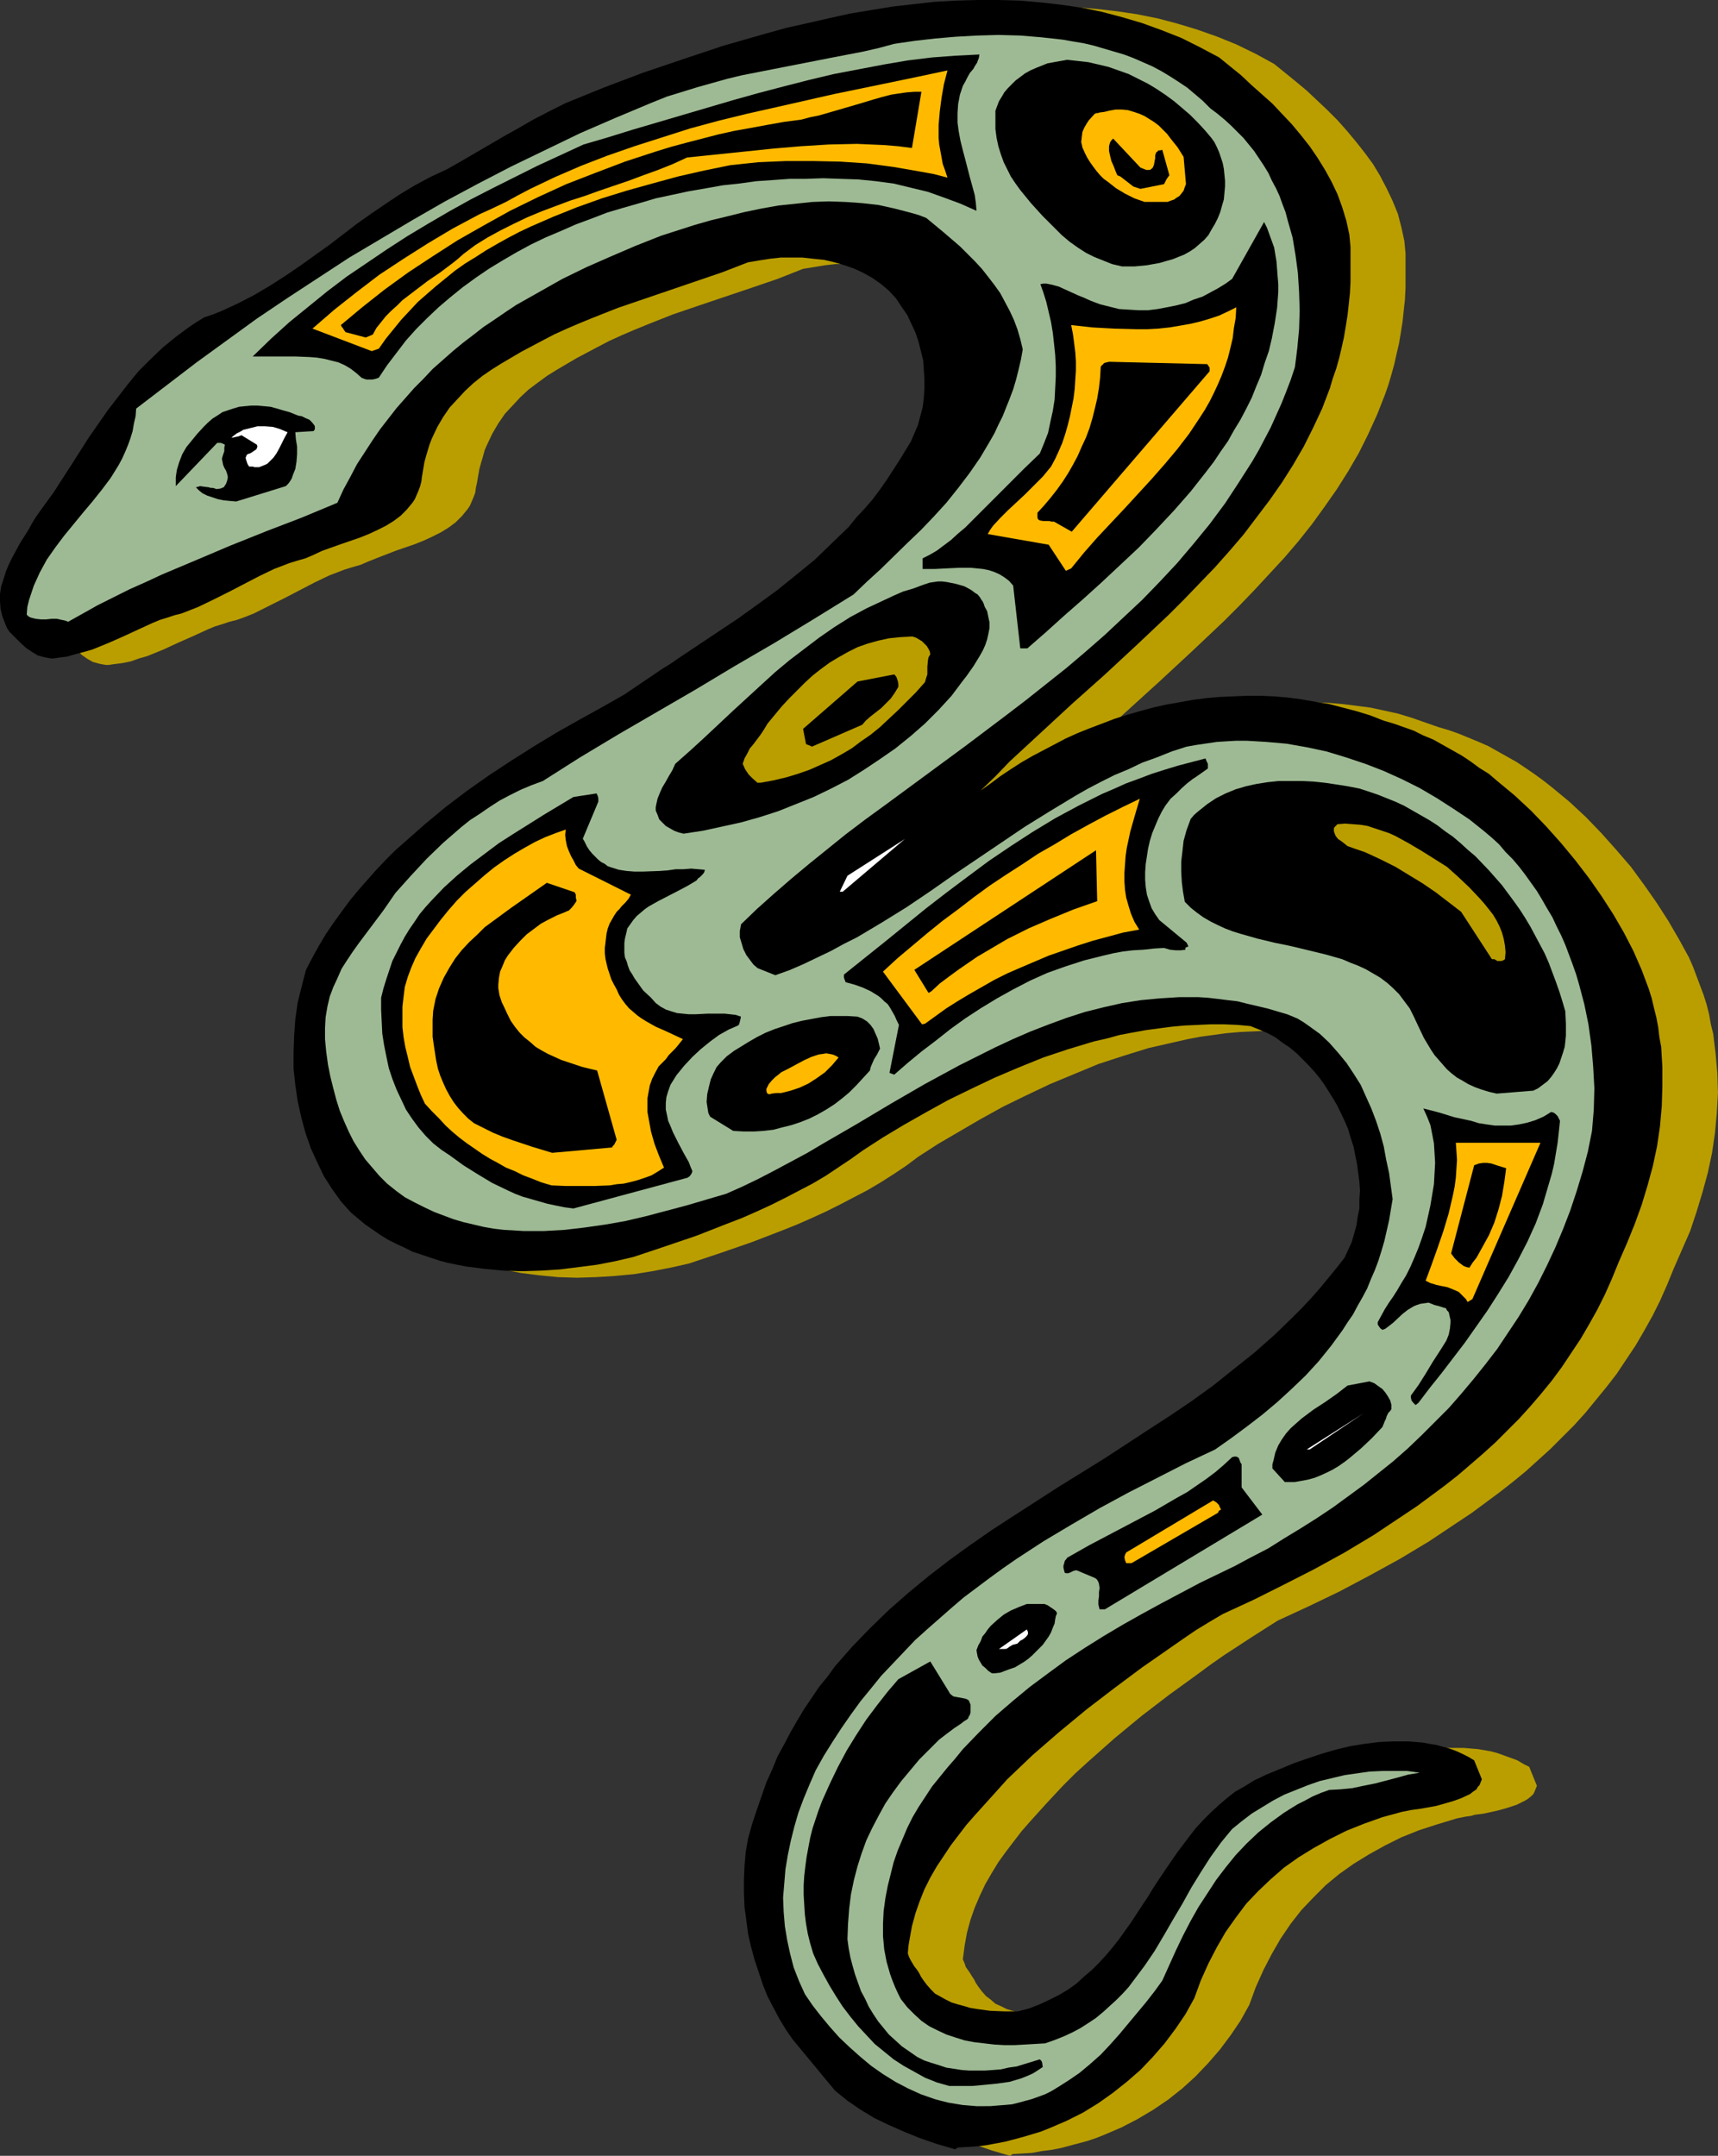 <?xml version="1.0" encoding="UTF-8" standalone="no"?>
<svg
   version="1.0"
   width="124.107mm"
   height="155.668mm"
   id="svg76"
   sodipodi:docname="Snake 03.wmf"
   xmlns:inkscape="http://www.inkscape.org/namespaces/inkscape"
   xmlns:sodipodi="http://sodipodi.sourceforge.net/DTD/sodipodi-0.dtd"
   xmlns="http://www.w3.org/2000/svg"
   xmlns:svg="http://www.w3.org/2000/svg">
  <rect width="100%" height="100%" fill="#333333" stroke="none"/>
  <sodipodi:namedview
     id="namedview76"
     pagecolor="#ffffff"
     bordercolor="#000000"
     borderopacity="0.25"
     inkscape:showpageshadow="2"
     inkscape:pageopacity="0.0"
     inkscape:pagecheckerboard="0"
     inkscape:deskcolor="#d1d1d1"
     inkscape:document-units="mm" />
  <defs
     id="defs1">
    <pattern
       id="WMFhbasepattern"
       patternUnits="userSpaceOnUse"
       width="6"
       height="6"
       x="0"
       y="0" />
  </defs>
  <path
     style="fill:#ba9e00;fill-opacity:1;fill-rule:evenodd;stroke:none"
     d="m 276.463,587.868 2.747,-0.162 2.585,-0.162 2.585,-0.485 2.585,-0.323 2.585,-0.485 2.424,-0.646 2.424,-0.646 2.424,-0.646 2.424,-0.808 2.424,-0.97 2.262,-0.97 2.262,-0.97 4.363,-2.262 4.363,-2.585 4.039,-2.747 3.878,-3.07 3.555,-3.232 3.393,-3.555 3.232,-3.717 2.908,-3.878 2.747,-4.04 2.424,-4.363 1.777,-4.848 2.101,-4.686 2.262,-4.363 2.424,-4.201 2.747,-4.04 2.908,-3.717 3.232,-3.393 3.393,-3.393 3.716,-3.07 3.878,-2.747 4.201,-2.585 4.363,-2.424 4.524,-2.262 4.847,-1.939 5.009,-1.616 5.332,-1.616 2.424,-0.485 1.293,-0.162 1.131,-0.323 2.424,-0.323 2.262,-0.485 2.101,-0.485 2.262,-0.646 2.424,-0.808 2.262,-1.131 0.808,-0.485 0.969,-0.808 0.485,-0.485 0.323,-0.646 0.323,-0.808 0.323,-0.808 -2.101,-5.171 -1.616,-0.808 -1.616,-0.97 -1.777,-0.646 -1.777,-0.646 -1.777,-0.646 -1.777,-0.485 -1.777,-0.323 -1.939,-0.323 -1.939,-0.162 -1.939,-0.162 h -3.878 l -4.04,0.162 -3.878,0.485 -4.04,0.808 -4.039,0.808 -3.878,1.131 -3.878,1.293 -3.878,1.293 -3.555,1.616 -3.555,1.454 -3.393,1.616 -2.747,1.454 -2.585,1.616 -2.262,1.778 -2.262,1.939 -2.101,1.939 -2.101,2.101 -1.939,2.101 -1.777,2.101 -3.555,4.686 -3.07,4.686 -3.232,4.686 -3.07,4.848 -3.07,4.848 -3.232,4.525 -1.777,2.262 -1.777,2.101 -1.939,2.101 -1.939,1.939 -2.101,1.778 -2.101,1.778 -2.424,1.778 -2.262,1.454 -2.585,1.293 -2.747,1.293 -2.908,0.97 -3.07,0.97 -3.716,-0.162 -3.716,-0.162 -3.878,-0.323 -1.777,-0.323 -1.777,-0.485 -1.616,-0.485 -1.616,-0.485 -1.616,-0.808 -1.454,-0.646 -1.293,-1.131 -1.293,-0.97 -1.131,-1.293 -0.969,-1.293 -0.646,-0.97 -0.485,-0.97 -0.646,-0.97 -0.485,-0.808 -1.131,-1.616 -0.323,-0.97 -0.485,-1.131 0.485,-3.717 0.646,-3.555 0.969,-3.555 1.131,-3.232 1.454,-3.393 1.454,-3.07 1.777,-3.07 1.777,-2.909 2.101,-2.909 2.101,-2.747 2.101,-2.747 2.262,-2.585 4.524,-5.009 4.524,-4.848 3.393,-3.393 3.555,-3.232 7.11,-6.302 7.433,-6.14 7.594,-5.817 7.594,-5.494 3.716,-2.747 3.716,-2.585 3.716,-2.424 3.716,-2.424 3.555,-2.262 3.555,-2.262 8.402,-3.878 8.402,-4.04 8.241,-4.363 8.241,-4.525 8.079,-4.848 3.878,-2.585 3.878,-2.585 3.878,-2.585 3.716,-2.747 3.716,-2.747 3.716,-2.909 3.555,-2.909 3.393,-3.07 3.393,-3.07 3.232,-3.232 3.232,-3.232 3.07,-3.393 2.908,-3.555 2.908,-3.555 2.747,-3.555 2.585,-3.878 2.585,-3.878 2.262,-3.878 2.262,-4.04 2.101,-4.201 1.939,-4.363 1.777,-4.363 2.262,-5.171 2.262,-5.171 1.777,-5.333 1.616,-5.333 1.454,-5.333 1.131,-5.332 0.808,-5.494 0.485,-5.333 0.323,-5.494 -0.162,-5.332 -0.485,-5.494 -0.323,-2.585 -0.323,-2.747 -0.646,-2.585 -0.485,-2.747 -0.646,-2.585 -0.808,-2.585 -0.969,-2.585 -0.969,-2.585 -0.969,-2.585 -1.131,-2.585 -2.747,-5.009 -2.908,-5.009 -3.232,-5.009 -3.393,-4.848 -3.555,-4.848 -4.039,-4.686 -4.04,-4.525 -4.201,-4.363 -4.524,-4.201 -4.686,-3.878 -2.262,-1.778 -2.424,-1.778 -2.585,-1.778 -2.424,-1.616 -2.585,-1.454 -2.585,-1.454 -2.585,-1.454 -2.585,-1.131 -2.747,-1.131 -2.747,-1.131 -2.747,-0.97 -2.747,-0.808 -3.716,-1.293 -3.716,-1.293 -3.716,-1.131 -3.716,-0.808 -3.716,-0.808 -3.716,-0.485 -3.878,-0.485 -3.716,-0.323 -3.716,-0.162 h -3.716 l -3.716,0.162 -3.716,0.162 -3.716,0.323 -3.716,0.485 -3.555,0.646 -3.716,0.808 -3.555,0.646 -3.393,0.97 -3.555,0.97 -3.393,1.131 -3.393,1.293 -3.393,1.293 -3.393,1.293 -3.07,1.454 -3.232,1.616 -3.07,1.616 -3.07,1.616 -2.908,1.778 -2.908,1.778 -2.747,1.939 -2.747,1.778 -2.585,2.101 3.878,-3.878 4.04,-4.04 4.039,-3.878 4.201,-3.878 8.725,-7.918 8.725,-7.918 8.887,-8.241 8.725,-8.241 4.201,-4.201 4.201,-4.363 4.04,-4.363 4.039,-4.363 3.878,-4.525 3.716,-4.686 3.393,-4.686 3.393,-4.848 3.07,-4.848 2.908,-5.009 2.585,-5.171 2.424,-5.333 2.101,-5.332 0.969,-2.747 0.808,-2.747 0.808,-2.909 0.646,-2.909 0.646,-2.747 0.485,-2.909 0.485,-3.07 0.323,-3.07 0.323,-2.909 0.162,-3.232 V 75.463 72.231 69.161 l -0.323,-3.393 -0.808,-3.717 -0.969,-3.717 -1.454,-3.555 -1.616,-3.393 -1.777,-3.393 -1.939,-3.232 -2.262,-3.07 -2.424,-3.07 -2.424,-2.909 -2.585,-2.909 -2.747,-2.747 -2.908,-2.747 -2.747,-2.585 -2.908,-2.424 -5.978,-4.848 -5.009,-2.747 -5.332,-2.585 -5.171,-2.101 -5.494,-1.939 -5.332,-1.616 -5.494,-1.454 -5.655,-1.131 -5.494,-0.808 -5.655,-0.646 -5.817,-0.485 -5.655,-0.162 h -5.817 l -5.655,0.162 -5.978,0.323 -5.655,0.646 -5.817,0.646 -5.817,0.97 -5.817,0.97 -5.817,1.131 -5.817,1.293 -5.655,1.454 -5.817,1.454 -5.655,1.778 -5.655,1.616 -11.311,3.555 -10.987,3.878 -10.664,4.04 -10.341,4.201 -4.524,2.262 -4.201,2.262 -4.201,2.424 -4.039,2.262 -4.04,2.424 -3.878,2.101 -3.878,2.262 -3.716,2.101 -4.363,2.101 -4.201,2.101 -4.201,2.585 -4.039,2.585 -3.878,2.747 -3.878,2.747 -7.594,5.817 -7.917,5.656 -4.039,2.747 -4.039,2.585 -4.201,2.585 -4.524,2.262 -4.524,2.101 -2.424,0.97 -2.424,0.808 -2.101,1.293 -1.939,1.293 -3.716,2.747 -3.555,2.909 -3.393,3.232 -3.07,3.232 -3.07,3.555 -2.747,3.555 -2.747,3.555 -2.585,3.717 -2.585,3.717 -4.847,7.595 -4.847,7.272 -2.262,3.555 -2.585,3.393 -0.969,1.616 -1.131,1.778 -2.101,3.555 -2.101,3.878 -0.969,1.939 -0.808,1.939 -0.646,2.101 -0.646,1.939 -0.323,2.101 v 2.101 l 0.162,2.101 0.485,1.939 0.808,2.101 0.485,0.97 0.646,1.131 1.616,1.616 1.616,1.454 1.454,1.454 1.616,1.131 1.454,0.808 1.777,0.485 0.808,0.162 0.969,0.162 h 0.808 l 0.969,-0.162 2.585,-0.323 2.424,-0.485 2.262,-0.808 2.262,-0.646 4.363,-1.778 4.201,-1.939 4.039,-1.778 3.878,-1.778 1.939,-0.808 2.101,-0.646 1.939,-0.646 1.939,-0.485 2.262,-0.808 2.424,-0.97 4.201,-2.101 4.201,-2.101 4.039,-2.101 4.039,-2.101 4.039,-1.939 2.101,-0.808 2.101,-0.808 2.101,-0.646 2.262,-0.646 2.262,-0.97 2.424,-0.97 5.009,-1.939 5.171,-1.778 2.424,-0.97 2.424,-1.131 2.262,-1.131 2.101,-1.293 1.939,-1.454 1.777,-1.778 0.646,-0.808 0.808,-0.97 0.646,-0.97 0.485,-1.131 0.485,-1.131 0.485,-1.293 0.162,-1.293 0.323,-1.454 0.323,-1.939 0.323,-1.778 0.485,-1.778 0.485,-1.616 0.485,-1.778 0.646,-1.454 1.454,-3.07 1.616,-2.747 1.777,-2.585 2.101,-2.262 2.101,-2.262 2.262,-2.101 2.585,-1.939 2.424,-1.778 2.585,-1.616 2.747,-1.616 2.747,-1.616 5.494,-2.909 3.393,-1.778 3.555,-1.616 3.393,-1.454 3.555,-1.454 6.948,-2.747 7.11,-2.424 14.381,-4.848 7.11,-2.424 6.948,-2.747 3.07,-0.485 2.908,-0.485 2.908,-0.323 h 3.07 2.908 l 3.07,0.323 2.747,0.323 2.908,0.646 2.747,0.808 2.747,0.97 2.585,1.131 2.262,1.454 2.424,1.616 2.101,1.939 1.939,1.939 1.616,2.424 1.454,2.262 1.131,2.262 1.131,2.424 0.808,2.424 0.808,2.585 0.323,2.424 0.485,2.585 0.162,2.747 -0.162,2.585 -0.162,2.424 -0.323,2.585 -0.646,2.424 -0.646,2.424 -0.969,2.262 -0.969,2.262 -1.293,2.101 -1.777,2.909 -1.616,2.747 -1.939,2.747 -1.939,2.747 -1.939,2.424 -2.101,2.585 -2.101,2.424 -2.262,2.424 -4.686,4.686 -4.847,4.363 -4.847,4.201 -5.171,4.04 -5.332,4.04 -5.171,3.717 -5.332,3.555 -5.332,3.555 -5.332,3.555 -2.585,1.616 -2.585,1.778 -5.009,3.393 -5.009,3.232 -5.978,3.393 -6.14,3.555 -6.302,3.555 -6.14,3.717 -6.14,3.878 -6.14,4.04 -5.978,4.201 -5.978,4.525 -5.655,4.686 -5.494,4.848 -2.747,2.424 -2.585,2.585 -2.424,2.747 -2.585,2.747 -2.262,2.747 -2.424,2.747 -2.262,3.07 -2.101,2.909 -2.101,3.07 -1.939,3.232 -1.777,3.232 -1.777,3.393 -1.131,4.363 -0.969,4.525 -0.808,4.525 -0.323,4.525 -0.162,4.525 0.162,4.525 0.323,4.525 0.646,4.363 0.969,4.363 1.131,4.201 1.454,4.04 1.777,4.04 1.939,3.717 2.101,3.555 1.293,1.616 1.293,1.616 1.293,1.616 1.293,1.616 1.939,1.616 1.939,1.616 2.101,1.454 2.101,1.454 2.101,1.293 2.262,1.131 2.262,0.97 2.262,0.97 2.262,0.97 2.424,0.808 2.424,0.808 2.424,0.646 2.424,0.485 2.424,0.485 5.171,0.646 5.009,0.485 5.171,0.162 5.171,-0.162 5.171,-0.323 5.171,-0.485 5.009,-0.808 5.009,-0.97 5.009,-1.131 8.725,-2.909 8.402,-2.909 8.402,-3.232 4.039,-1.616 4.04,-1.778 3.878,-1.778 3.878,-1.939 3.716,-1.939 3.716,-1.939 3.555,-2.101 3.555,-2.262 3.393,-2.262 3.232,-2.424 5.494,-3.555 5.817,-3.393 5.817,-3.393 6.14,-3.393 6.302,-3.07 6.463,-3.07 6.625,-2.747 6.625,-2.747 6.948,-2.262 6.786,-2.101 3.555,-0.808 3.555,-0.808 3.555,-0.808 3.393,-0.646 3.555,-0.485 3.555,-0.485 3.716,-0.323 3.555,-0.162 3.555,-0.162 h 3.555 l 3.716,0.162 3.555,0.323 2.424,0.97 2.262,0.97 2.101,1.131 1.939,1.454 1.939,1.293 1.939,1.616 1.616,1.454 1.616,1.778 1.616,1.778 1.454,1.778 1.293,1.939 1.293,1.778 1.131,1.939 1.131,1.939 1.939,4.04 0.969,2.262 0.808,2.262 0.646,2.424 0.646,2.424 0.485,2.424 0.323,2.424 0.162,2.424 0.162,2.424 -0.162,2.424 v 2.424 l -0.323,2.424 -0.485,2.262 -0.646,2.262 -0.646,2.262 -0.808,2.101 -1.131,2.101 -2.262,2.909 -2.101,2.747 -2.424,2.747 -2.424,2.747 -2.424,2.585 -2.424,2.585 -5.171,4.848 -5.332,4.686 -5.655,4.525 -5.655,4.363 -5.817,4.201 -5.978,4.201 -5.978,3.878 -12.118,7.918 -12.28,7.595 -12.28,7.918 -5.817,3.878 -5.978,4.04 -5.817,4.201 -5.655,4.363 -5.494,4.525 -5.332,4.686 -5.171,4.848 -4.847,5.171 -2.262,2.585 -2.262,2.747 -2.262,2.747 -2.262,2.909 -2.101,3.07 -1.939,2.909 -1.939,3.232 -1.777,3.07 -1.777,3.393 -1.616,3.232 -1.616,3.555 -1.454,3.555 -1.454,3.717 -1.293,3.717 -1.293,3.878 -1.131,4.04 -0.646,3.717 -0.323,3.717 -0.162,3.717 v 3.717 l 0.162,3.717 0.485,3.717 0.485,3.717 0.808,3.555 0.969,3.555 0.969,3.393 1.293,3.393 1.454,3.232 1.454,3.07 1.616,3.07 1.777,2.909 1.777,2.747 11.634,13.897 3.555,2.747 3.555,2.424 3.716,2.262 3.878,1.939 4.04,1.778 4.363,1.778 4.686,1.616 5.009,1.454 z"
     id="path1" />
  <path
     style="fill:#ba9e00;fill-opacity:1;fill-rule:evenodd;stroke:none"
     d="m 285.512,576.557 1.939,-0.162 2.101,-0.162 1.777,-0.162 1.939,-0.485 1.777,-0.485 1.777,-0.485 1.777,-0.646 1.616,-0.646 1.777,-0.808 1.616,-0.97 3.232,-1.939 2.908,-2.101 2.908,-2.424 2.747,-2.747 2.747,-2.585 2.585,-2.909 2.424,-2.909 4.686,-5.817 2.424,-3.07 0.969,-1.454 1.131,-1.293 3.716,-8.241 1.939,-4.04 2.101,-4.04 2.262,-3.717 2.262,-3.717 2.424,-3.717 2.585,-3.393 2.747,-3.393 2.908,-3.232 3.07,-2.909 3.393,-2.747 3.716,-2.585 1.777,-1.293 2.101,-1.131 1.939,-0.97 2.101,-1.131 2.262,-0.97 2.101,-0.808 3.232,-0.162 3.232,-0.485 3.232,-0.485 3.07,-0.808 6.14,-1.454 3.07,-0.646 2.908,-0.646 -3.393,-0.323 -3.393,-0.323 -3.393,0.162 -3.555,0.162 -3.393,0.323 -3.393,0.646 -3.393,0.808 -3.393,0.808 -3.232,1.131 -3.232,1.293 -3.232,1.293 -3.07,1.616 -2.908,1.778 -2.908,1.778 -2.747,2.101 -2.585,2.262 -1.454,1.778 -1.616,1.939 -2.747,3.878 -2.747,4.04 -2.585,4.363 -2.424,4.201 -2.424,4.363 -2.585,4.201 -2.585,4.363 -2.747,4.04 -2.747,3.878 -1.616,1.939 -1.616,1.778 -1.616,1.778 -1.777,1.616 -1.939,1.616 -1.777,1.616 -2.101,1.293 -2.101,1.454 -2.262,1.131 -2.424,1.131 -2.424,0.97 -2.585,0.97 -5.655,0.323 -2.908,0.162 h -2.747 l -2.747,-0.162 -2.747,-0.323 -2.747,-0.323 -2.585,-0.485 -2.585,-0.808 -2.424,-0.808 -2.424,-1.131 -2.262,-1.131 -2.101,-1.616 -1.939,-1.616 -1.939,-1.939 -1.616,-2.262 -0.969,-1.616 -0.808,-1.616 -0.646,-1.778 -0.646,-1.778 -0.808,-3.393 -0.646,-3.393 -0.323,-3.555 -0.162,-3.393 0.162,-3.393 0.485,-3.555 0.485,-3.393 0.808,-3.232 1.131,-3.393 0.969,-3.07 1.293,-3.232 1.454,-2.909 1.293,-2.909 1.616,-2.747 3.878,-5.656 1.939,-2.585 2.101,-2.585 2.101,-2.424 2.101,-2.585 4.363,-4.686 4.524,-4.363 4.686,-4.04 4.686,-4.04 4.847,-3.555 5.009,-3.555 5.171,-3.393 5.009,-3.232 5.332,-3.07 5.171,-2.909 5.332,-2.909 10.664,-5.656 4.686,-2.262 4.686,-2.262 4.524,-2.424 4.524,-2.585 4.686,-2.585 4.363,-2.747 4.363,-2.747 4.363,-2.909 4.201,-3.07 4.201,-3.07 4.201,-3.232 3.878,-3.393 3.878,-3.393 3.878,-3.555 3.716,-3.717 3.716,-3.717 3.555,-3.878 3.393,-4.04 3.07,-4.04 3.232,-4.201 3.07,-4.363 2.747,-4.363 2.747,-4.525 2.585,-4.686 2.424,-4.848 2.262,-4.848 2.101,-5.009 2.101,-5.171 1.616,-5.171 1.616,-5.332 1.454,-5.494 1.131,-5.656 0.485,-5.817 0.162,-5.817 -0.162,-5.979 -0.646,-5.656 -0.808,-5.817 -1.131,-5.494 -1.454,-5.494 -1.777,-5.494 -0.969,-2.585 -0.969,-2.585 -1.131,-2.585 -1.131,-2.585 -1.293,-2.424 -1.454,-2.424 -1.293,-2.424 -1.454,-2.262 -1.616,-2.262 -1.616,-2.262 -1.616,-2.101 -1.777,-2.101 -1.777,-1.939 -1.939,-2.101 -1.939,-1.778 -1.939,-1.939 -4.201,-3.07 -4.201,-3.07 -4.524,-2.747 -4.847,-2.747 -4.847,-2.424 -4.847,-2.262 -5.171,-1.939 -5.332,-1.778 -5.332,-1.454 -5.332,-1.293 -5.332,-0.808 -5.494,-0.646 -2.747,-0.162 h -2.747 -2.747 -2.747 l -2.747,0.162 -5.494,0.808 -2.747,0.485 -4.04,1.454 -4.039,1.454 -4.04,1.454 -3.716,1.778 -3.878,1.616 -3.555,1.939 -3.716,1.778 -3.555,2.101 -6.786,3.878 -6.625,4.201 -6.625,4.525 -6.463,4.363 -6.463,4.363 -6.463,4.525 -6.463,4.201 -6.786,4.201 -6.786,4.04 -3.555,1.939 -3.555,1.939 -3.555,1.778 -3.878,1.778 -3.716,1.616 -3.878,1.454 -4.847,-1.939 -1.131,-0.97 -1.131,-1.293 -0.969,-1.454 -0.808,-1.454 -0.485,-1.616 -0.323,-1.616 -0.162,-1.778 0.162,-0.808 0.162,-0.97 4.363,-4.201 4.524,-4.04 4.686,-4.201 4.847,-4.04 5.009,-4.04 5.171,-3.878 5.332,-4.04 5.332,-4.04 10.987,-8.08 10.987,-8.08 11.149,-8.403 5.494,-4.201 5.494,-4.363 5.494,-4.363 5.332,-4.525 5.171,-4.525 5.171,-4.848 5.009,-4.686 4.847,-5.009 4.686,-5.171 4.524,-5.171 4.363,-5.333 4.04,-5.656 4.039,-5.656 3.555,-5.979 1.777,-2.909 1.616,-3.07 1.454,-3.07 1.616,-3.232 1.454,-3.232 1.293,-3.232 1.293,-3.393 1.131,-3.393 0.646,-5.171 0.485,-5.171 0.162,-5.171 -0.162,-5.171 -0.323,-4.848 -0.646,-5.009 -0.808,-4.686 -0.646,-2.424 -0.646,-2.262 -0.646,-2.262 -1.616,-4.525 -0.969,-2.101 -0.969,-2.101 -1.131,-2.101 -1.131,-2.101 -1.293,-1.939 -1.454,-1.939 -1.454,-1.778 -1.454,-1.778 -1.616,-1.778 -1.777,-1.616 -1.777,-1.778 -1.939,-1.454 -1.939,-1.454 -2.101,-2.101 -2.101,-1.778 -2.101,-1.778 -2.262,-1.616 -2.424,-1.454 -2.424,-1.454 -2.424,-1.293 -2.585,-1.131 -2.585,-1.131 -2.585,-0.97 -2.747,-0.97 -2.747,-0.808 -2.747,-0.646 -2.747,-0.646 -2.908,-0.485 -2.747,-0.485 -5.817,-0.646 -5.817,-0.485 -5.978,-0.162 -5.817,0.162 -5.817,0.323 -5.655,0.485 -5.655,0.646 -5.332,0.808 -4.363,1.131 -4.201,0.97 -8.402,1.616 -8.241,1.616 -8.241,1.616 -8.079,1.778 -4.201,0.808 -4.04,1.131 -4.039,1.131 -4.201,1.293 -4.201,1.293 -4.04,1.616 -9.856,4.201 -9.695,4.201 -9.533,4.525 -9.21,4.525 -9.21,4.686 -8.887,4.848 -8.887,5.009 -8.725,5.171 -8.564,5.171 -8.564,5.494 -8.402,5.494 -8.402,5.656 -8.241,5.979 -8.241,5.979 -8.241,6.14 -8.241,6.302 -0.162,2.262 -0.323,2.101 -0.485,1.939 -0.485,1.939 -0.808,1.939 -0.646,1.939 -0.969,1.778 -0.969,1.778 -2.101,3.393 -2.424,3.232 -2.424,3.07 -2.747,3.232 -5.171,6.302 -2.424,3.232 -2.262,3.232 -0.969,1.778 -0.969,1.778 -0.808,1.778 -0.808,1.778 -0.646,1.939 -0.646,1.939 -0.485,1.939 -0.162,2.101 0.485,0.485 0.646,0.323 0.646,0.162 0.646,0.162 1.454,0.162 h 1.454 2.908 l 1.616,0.162 0.646,0.162 0.808,0.323 4.039,-2.262 4.039,-2.262 4.363,-2.101 4.201,-2.262 4.524,-1.939 4.524,-2.101 9.21,-4.04 9.533,-3.717 9.533,-3.878 19.39,-7.918 1.777,-3.555 1.939,-3.555 1.939,-3.393 1.939,-3.232 2.101,-3.232 2.101,-3.07 2.262,-2.909 2.262,-2.909 2.424,-2.747 2.424,-2.747 2.585,-2.585 2.585,-2.585 2.585,-2.424 2.747,-2.424 2.747,-2.262 2.747,-2.262 2.908,-2.101 2.908,-2.101 3.07,-1.939 2.908,-1.939 6.302,-3.717 6.302,-3.393 6.625,-3.07 6.625,-3.07 6.786,-2.909 6.948,-2.747 4.524,-1.454 4.524,-1.454 4.686,-1.293 4.524,-1.131 4.524,-1.131 4.686,-0.808 4.524,-0.97 4.686,-0.485 4.686,-0.323 4.524,-0.162 h 4.524 l 4.363,0.323 4.524,0.485 4.363,0.97 4.363,1.131 2.101,0.646 2.101,0.808 4.847,3.878 2.262,1.778 2.262,2.101 4.039,4.04 1.939,2.101 1.777,2.101 1.616,2.262 1.616,2.262 1.293,2.424 1.293,2.424 1.131,2.424 0.969,2.585 0.808,2.747 0.646,2.747 -0.485,2.747 -0.646,2.747 -0.646,2.747 -0.808,2.585 -0.808,2.424 -1.131,2.585 -0.969,2.424 -1.131,2.424 -1.131,2.262 -1.131,2.262 -2.747,4.363 -2.908,4.201 -3.07,4.04 -3.232,4.04 -3.393,3.717 -3.555,3.717 -3.555,3.555 -7.433,7.11 -3.716,3.393 -3.716,3.555 -10.826,6.787 -10.826,6.464 -10.664,6.302 -10.664,6.302 -10.664,6.14 -10.503,6.14 -10.341,6.302 -10.503,6.464 -2.908,1.131 -3.07,1.293 -2.908,1.454 -2.747,1.454 -2.747,1.778 -2.747,1.616 -2.424,1.939 -2.585,1.939 -2.424,2.101 -2.424,2.101 -4.524,4.363 -4.363,4.686 -4.201,4.686 -3.232,4.525 -3.393,4.686 -3.393,4.525 -1.777,2.262 -1.454,2.424 -1.454,2.424 -1.131,2.424 -1.131,2.424 -0.969,2.747 -0.646,2.585 -0.485,2.909 -0.162,2.909 0.162,3.07 0.323,3.555 0.485,3.393 0.646,3.232 0.646,3.232 0.808,3.07 0.969,3.07 1.131,2.909 1.293,2.747 1.293,2.585 1.616,2.585 1.616,2.424 1.939,2.262 1.939,2.262 2.262,1.939 2.262,2.101 2.585,1.778 2.585,1.454 2.585,1.293 2.747,1.293 2.585,0.97 2.747,0.97 2.747,0.808 2.585,0.646 2.747,0.646 2.747,0.323 2.747,0.485 2.747,0.162 2.747,0.162 h 2.747 2.908 l 5.494,-0.323 5.494,-0.485 5.655,-0.97 5.494,-0.97 5.655,-1.293 5.494,-1.454 5.494,-1.454 10.826,-3.232 4.363,-1.939 4.363,-2.101 4.524,-2.262 4.363,-2.424 4.524,-2.424 4.363,-2.585 9.21,-5.332 9.21,-5.494 9.372,-5.333 9.372,-5.171 4.847,-2.585 4.847,-2.262 4.847,-2.262 4.847,-2.101 5.009,-1.939 4.847,-1.778 5.009,-1.616 5.171,-1.293 5.009,-1.131 5.171,-0.808 5.171,-0.485 5.171,-0.323 h 5.332 l 2.585,0.162 2.585,0.323 2.747,0.323 2.747,0.485 2.585,0.485 2.747,0.646 2.747,0.646 2.747,0.808 2.747,0.97 2.747,0.97 1.616,0.97 1.454,1.131 3.07,2.262 2.585,2.262 2.424,2.747 2.262,2.747 1.939,2.909 1.939,3.07 1.616,3.232 1.293,3.232 1.293,3.393 1.131,3.393 0.969,3.555 0.808,3.555 0.646,3.555 0.485,3.555 0.323,3.717 -0.323,2.909 -0.485,2.909 -0.646,2.909 -0.646,2.747 -0.808,2.585 -0.808,2.747 -0.969,2.585 -0.969,2.424 -1.131,2.585 -2.424,4.686 -1.454,2.262 -1.293,2.262 -1.616,2.262 -3.07,4.201 -3.393,4.201 -3.555,3.878 -3.716,3.717 -4.039,3.555 -4.04,3.393 -4.201,3.232 -4.363,3.232 -4.363,2.909 -7.917,3.878 -7.917,4.04 -7.917,4.04 -7.756,4.201 -7.756,4.363 -7.594,4.686 -7.433,4.848 -7.271,5.171 -3.555,2.585 -3.555,2.747 -3.393,2.909 -3.393,2.747 -3.232,3.07 -3.232,2.909 -3.07,3.232 -3.07,3.232 -2.908,3.232 -2.908,3.393 -2.747,3.555 -2.747,3.555 -2.585,3.555 -2.424,3.878 -2.424,3.878 -2.262,4.04 -1.616,3.717 -1.616,3.878 -1.454,3.878 -1.131,3.878 -0.969,3.878 -0.808,3.878 -0.646,3.878 -0.323,3.878 -0.162,3.878 v 3.878 l 0.323,3.878 0.646,3.717 0.808,3.878 0.969,3.717 1.454,3.555 1.616,3.717 2.101,3.07 2.262,2.909 2.424,2.909 2.585,2.909 2.747,2.747 3.07,2.585 3.07,2.424 3.232,2.262 3.232,2.101 3.393,1.778 3.555,1.616 3.716,1.293 1.777,0.485 1.939,0.485 1.939,0.485 3.716,0.485 h 1.939 2.101 z"
     id="path2" />
  <path
     style="fill:#ba9e00;fill-opacity:1;fill-rule:evenodd;stroke:none"
     d="m 274.201,571.063 h 3.07 3.393 l 3.393,-0.323 3.393,-0.323 3.232,-0.646 1.616,-0.485 1.616,-0.323 1.454,-0.646 1.616,-0.646 1.454,-0.808 1.293,-0.97 -0.162,-1.131 -0.162,-0.485 -0.485,-0.485 -4.201,1.293 -2.101,0.485 -2.262,0.485 -2.101,0.323 -2.101,0.323 -2.262,0.162 h -2.101 -2.101 l -2.101,-0.162 -2.101,-0.323 -2.101,-0.323 -1.939,-0.646 -2.101,-0.646 -1.939,-0.646 -1.939,-0.97 -2.101,-1.454 -2.101,-1.454 -1.777,-1.616 -1.777,-1.616 -1.454,-1.778 -1.454,-1.939 -1.293,-1.778 -1.293,-2.101 -1.131,-2.101 -0.969,-2.101 -1.616,-4.525 -0.646,-2.262 -0.485,-2.424 -0.485,-2.585 -0.485,-2.424 0.162,-4.201 0.323,-4.04 0.485,-4.04 0.808,-3.878 0.969,-3.717 1.131,-3.555 1.454,-3.555 1.454,-3.393 1.777,-3.393 1.939,-3.232 1.939,-3.07 2.262,-3.07 2.424,-2.909 2.424,-2.909 2.747,-2.747 2.747,-2.747 2.101,-1.616 1.939,-1.454 1.939,-1.293 1.616,-1.131 0.323,-0.323 0.162,-0.485 0.323,-0.485 0.162,-0.646 0.162,-0.646 v -0.808 l -0.162,-0.808 -0.162,-0.646 -0.323,-0.323 -0.162,-0.323 -0.646,-0.162 -0.808,-0.162 -1.777,-0.323 -0.808,-0.162 -0.646,-0.485 -0.323,-0.162 -0.162,-0.323 -5.171,-8.564 -8.725,4.848 -2.908,3.393 -2.908,3.717 -2.747,3.878 -2.747,4.04 -2.747,4.363 -2.424,4.525 -2.262,4.686 -2.101,4.686 -0.969,2.424 -0.808,2.585 -0.646,2.424 -0.646,2.585 -0.646,2.585 -0.485,2.424 -0.323,2.585 -0.323,2.747 -0.162,2.585 v 2.585 2.585 l 0.323,2.747 0.323,2.585 0.485,2.747 0.646,2.585 0.808,2.585 1.293,3.232 1.616,2.909 1.616,3.07 1.777,2.747 1.939,2.909 1.939,2.585 2.101,2.585 2.262,2.424 2.262,2.262 2.585,2.262 2.585,1.939 2.747,1.939 2.908,1.616 3.07,1.616 3.07,1.131 z"
     id="path3" />
  <path
     style="fill:#ba9e00;fill-opacity:1;fill-rule:evenodd;stroke:none"
     d="m 286.804,458.434 1.293,-0.162 1.454,-0.485 1.293,-0.485 1.293,-0.646 1.131,-0.485 1.293,-0.808 1.131,-0.808 1.131,-0.97 0.969,-0.808 0.969,-1.131 0.969,-0.97 0.808,-1.131 0.808,-1.131 0.646,-1.131 0.485,-1.293 0.485,-1.293 0.162,-0.97 0.323,-0.808 0.162,-0.485 v -0.323 0 l -0.162,-0.323 -0.162,-0.485 -0.808,-0.485 -0.323,-0.323 -0.646,-0.323 -0.485,-0.323 -0.808,-0.323 h -4.847 l -2.101,0.808 -2.101,0.97 -2.101,1.131 -1.777,1.454 -1.777,1.616 -0.808,0.97 -0.646,0.97 -0.646,1.131 -0.646,1.131 -0.646,1.131 -0.485,1.293 0.162,0.97 0.162,0.808 0.323,0.808 0.485,0.808 0.646,0.808 0.646,0.808 0.808,0.646 0.969,0.646 z"
     id="path4" />
  <path
     style="fill:#ba9e00;fill-opacity:1;fill-rule:evenodd;stroke:none"
     d="m 289.066,451.809 h 0.485 l 0.485,-0.162 0.808,-0.485 0.646,-0.485 0.485,-0.162 0.808,-0.162 0.323,-0.323 0.485,-0.485 0.646,-0.323 0.485,-0.485 0.646,-0.485 0.323,-0.485 v -0.323 -0.323 l -0.162,-0.323 -0.162,-0.323 -7.594,5.333 z"
     id="path5" />
  <path
     style="fill:#ba9e00;fill-opacity:1;fill-rule:evenodd;stroke:none"
     d="m 316.696,440.982 42.98,-25.855 -5.655,-7.595 v -6.14 l -0.485,-0.97 -0.323,-0.808 -0.323,-0.323 h -0.323 l -0.485,-0.162 -0.646,0.162 -2.101,2.262 -2.424,1.939 -2.585,1.939 -2.585,1.778 -2.747,1.778 -2.747,1.778 -5.655,3.232 -5.978,3.07 -6.14,3.232 -5.978,3.232 -5.978,3.393 -0.323,0.323 -0.162,0.323 -0.323,0.323 -0.162,0.646 -0.162,0.485 v 0.646 l 0.162,0.646 0.162,0.646 0.323,0.162 h 0.323 0.485 l 0.323,-0.162 0.969,-0.485 0.323,-0.162 h 0.485 l 5.009,2.101 0.485,0.323 0.323,0.485 0.323,0.485 v 0.485 l 0.162,0.97 v 1.131 l -0.162,1.131 -0.162,1.131 0.162,1.293 0.162,1.131 z"
     id="path6" />
  <path
     style="fill:#ba9e00;fill-opacity:1;fill-rule:evenodd;stroke:none"
     d="m 323.806,428.378 23.914,-13.735 v -0.323 l 0.162,-0.323 h 0.162 l 0.162,-0.162 h 0.162 v -0.162 -0.323 l -0.323,-0.323 -0.162,-0.323 v -0.162 l -0.162,-0.323 -0.646,-0.485 -0.323,-0.162 -0.485,-0.323 -23.752,14.22 -0.323,0.646 v 0.646 0.646 l 0.323,0.97 z"
     id="path7" />
  <path
     style="fill:#ba9e00;fill-opacity:1;fill-rule:evenodd;stroke:none"
     d="m 366.625,406.402 1.939,-0.162 1.777,-0.162 1.777,-0.485 1.777,-0.485 1.777,-0.646 1.616,-0.808 1.616,-0.808 1.616,-0.97 1.454,-1.131 1.616,-1.131 3.07,-2.585 2.908,-2.747 2.908,-3.07 0.323,-0.97 0.323,-0.646 0.323,-0.646 0.162,-0.485 0.646,-1.131 0.323,-0.485 0.323,-0.485 v -1.131 l -0.485,-1.293 -0.485,-1.131 -0.646,-0.97 -0.969,-0.97 -0.969,-0.97 -1.131,-0.646 -1.293,-0.485 -5.978,1.131 -1.293,1.131 -1.616,1.131 -3.07,2.262 -3.393,2.101 -3.232,2.424 -1.454,1.131 -1.454,1.454 -1.293,1.454 -1.131,1.616 -0.969,1.616 -0.808,1.939 -0.646,2.101 -0.162,0.97 v 1.293 l 3.393,3.878 z"
     id="path8" />
  <path
     style="fill:#ba9e00;fill-opacity:1;fill-rule:evenodd;stroke:none"
     d="m 372.603,397.514 14.704,-10.18 -15.512,9.857 z"
     id="path9" />
  <path
     style="fill:#ba9e00;fill-opacity:1;fill-rule:evenodd;stroke:none"
     d="m 402.334,384.587 3.07,-4.04 3.232,-4.04 6.302,-8.403 3.07,-4.201 3.232,-4.363 2.908,-4.525 2.747,-4.686 2.747,-4.686 2.424,-4.848 2.262,-5.171 1.939,-5.171 0.808,-2.747 0.808,-2.747 0.808,-2.747 0.646,-2.747 0.485,-2.909 0.485,-2.909 0.323,-3.07 0.323,-2.909 -0.162,-0.646 -0.485,-0.646 -0.323,-0.485 -0.323,-0.162 -0.485,-0.323 -0.485,-0.162 -2.262,1.293 -2.262,0.97 -2.101,0.808 -2.262,0.323 -2.262,0.323 h -2.101 -2.262 l -2.101,-0.323 -2.262,-0.323 -2.262,-0.485 -4.363,-1.293 -4.201,-1.131 -4.363,-0.97 1.131,2.101 0.808,2.262 0.485,2.424 0.485,2.585 0.323,2.585 v 2.909 2.747 l -0.323,2.909 -0.323,2.909 -0.646,2.909 -0.485,2.909 -0.808,2.909 -0.969,2.909 -0.969,2.747 -0.969,2.747 -1.131,2.585 -1.293,2.262 -1.293,2.101 -1.131,1.939 -1.131,1.778 -2.262,3.393 -0.969,1.778 -0.969,1.778 v 0.646 l 0.323,0.485 0.485,0.485 0.485,0.485 1.454,-0.808 1.454,-1.131 0.646,-0.485 0.646,-0.646 1.454,-1.293 1.293,-1.131 1.616,-0.97 0.808,-0.485 0.969,-0.162 1.131,-0.162 1.131,-0.162 0.808,0.323 0.808,0.162 0.646,0.323 0.646,0.162 0.646,0.162 0.323,0.162 0.808,0.162 0.485,0.485 0.323,0.646 0.162,0.646 0.162,0.808 0.162,1.454 -0.162,1.616 -0.485,1.616 -0.485,1.454 -0.808,1.454 -0.969,1.131 -0.969,1.778 -0.969,1.778 -1.939,3.07 -1.939,3.07 -2.101,2.747 v 0.646 l 0.162,0.808 0.162,0.323 0.323,0.323 0.323,0.323 0.485,0.323 z"
     id="path10" />
  <path
     style="fill:#ba9e00;fill-opacity:1;fill-rule:evenodd;stroke:none"
     d="m 417.199,356.308 18.582,-42.66 h -23.267 l 0.323,2.424 v 2.262 l -0.162,2.424 -0.162,2.424 -0.323,2.424 -0.485,2.424 -1.131,4.848 -1.454,4.848 -1.616,4.686 -1.616,4.525 -1.616,4.363 1.293,0.646 1.616,0.323 1.454,0.485 1.616,0.323 1.616,0.485 1.454,0.808 0.646,0.485 0.646,0.646 0.646,0.808 0.485,0.808 z"
     id="path11" />
  <path
     style="fill:#ba9e00;fill-opacity:1;fill-rule:evenodd;stroke:none"
     d="m 416.23,347.744 0.969,-1.293 0.969,-1.454 1.777,-2.909 1.616,-3.232 1.454,-3.393 1.131,-3.555 0.969,-3.717 0.808,-3.717 0.323,-3.878 -2.101,-0.646 -2.101,-0.646 -0.969,-0.162 h -1.131 l -1.131,0.162 -1.293,0.485 -6.302,24.077 0.969,1.293 1.131,1.131 0.646,0.485 0.646,0.485 0.646,0.162 z"
     id="path12" />
  <path
     style="fill:#ba9e00;fill-opacity:1;fill-rule:evenodd;stroke:none"
     d="m 171.436,331.423 31.346,-8.403 h 0.162 l 0.323,-0.162 0.485,-0.646 0.162,-0.323 0.162,-0.485 -0.485,-1.131 -0.485,-1.293 -1.454,-2.747 -1.454,-2.747 -1.454,-2.909 -0.646,-1.454 -0.485,-1.454 -0.485,-1.616 -0.162,-1.616 -0.162,-1.616 0.162,-1.616 0.485,-1.616 0.646,-1.778 1.777,-2.585 1.939,-2.585 2.262,-2.424 2.424,-2.262 2.424,-1.778 2.585,-1.778 2.585,-1.454 2.424,-1.293 0.323,-0.323 0.162,-0.646 0.162,-0.646 v -0.808 l -1.293,-0.485 -1.454,-0.162 -1.454,-0.323 h -1.616 l -6.463,0.323 h -1.777 l -1.616,-0.162 -1.616,-0.162 -1.454,-0.323 -1.616,-0.646 -1.454,-0.808 -1.293,-0.97 -1.293,-1.454 -1.939,-1.939 -1.777,-2.262 -0.808,-0.97 -0.646,-1.131 -0.646,-1.131 -0.485,-1.131 -0.323,-1.293 -0.323,-1.131 -0.162,-1.293 -0.162,-1.293 v -1.293 l 0.162,-1.293 0.323,-1.293 0.485,-1.454 0.646,-1.131 0.808,-1.131 0.969,-0.97 0.969,-0.97 1.131,-0.97 1.131,-0.808 2.585,-1.454 5.332,-2.747 2.747,-1.454 2.585,-1.454 0.485,-0.485 0.162,-0.323 0.485,-0.323 0.485,-0.808 0.323,-0.485 0.162,-0.485 -1.777,-0.323 h -1.939 -2.101 l -2.101,0.162 -2.262,0.323 -2.262,0.162 -4.524,0.162 h -2.101 l -2.262,-0.162 -2.101,-0.323 -1.939,-0.646 -0.969,-0.485 -0.969,-0.485 -0.808,-0.485 -0.969,-0.646 -0.808,-0.808 -0.808,-0.808 -0.646,-0.97 -0.808,-0.97 -0.485,-0.97 -0.323,-0.646 -0.323,-0.485 v -0.162 0 l 4.201,-10.019 v -0.97 l -0.162,-0.646 -0.323,-0.485 -6.463,0.808 -7.917,4.848 -8.241,5.009 -4.039,2.747 -4.04,2.747 -3.716,2.909 -3.878,3.232 -3.555,3.232 -3.232,3.555 -1.616,1.778 -1.454,1.939 -1.454,1.939 -1.454,2.101 -1.293,2.101 -1.131,2.101 -1.131,2.262 -1.131,2.262 -0.808,2.424 -0.808,2.424 -0.808,2.585 -0.646,2.585 v 3.393 l 0.162,3.232 0.162,3.232 0.485,3.07 0.646,3.232 0.808,3.07 0.808,2.909 1.131,2.909 1.293,2.747 1.454,2.747 1.616,2.585 1.616,2.262 1.939,2.262 2.101,2.101 2.262,1.778 2.424,1.616 3.716,2.585 3.716,2.585 3.878,2.101 4.201,2.101 2.101,0.808 2.101,0.97 4.524,1.454 2.262,0.485 2.262,0.485 2.424,0.485 z"
     id="path13" />
  <path
     style="fill:#ba9e00;fill-opacity:1;fill-rule:evenodd;stroke:none"
     d="m 165.619,325.283 h 3.878 l 3.878,0.162 h 4.039 l 4.04,-0.323 1.939,-0.162 1.939,-0.323 1.939,-0.323 1.939,-0.485 1.939,-0.646 1.777,-0.808 1.777,-0.808 1.616,-1.131 -1.293,-3.07 -1.131,-3.393 -1.131,-3.393 -0.485,-1.778 -0.162,-1.778 -0.162,-1.939 -0.162,-1.616 v -1.939 l 0.323,-1.778 0.323,-1.778 0.646,-1.778 0.808,-1.616 0.969,-1.778 1.939,-1.939 0.808,-1.131 0.969,-0.808 1.616,-1.939 0.646,-0.808 0.646,-0.808 -2.424,-1.131 -2.424,-1.131 -2.585,-1.131 -2.585,-1.293 -1.293,-0.97 -1.131,-0.808 -1.131,-0.808 -1.131,-1.131 -0.969,-1.131 -0.969,-1.293 -0.808,-1.293 -0.808,-1.454 -0.646,-1.293 -0.646,-1.454 -0.485,-1.454 -0.485,-1.293 -0.323,-1.454 -0.323,-1.454 v -1.454 -1.454 -1.293 l 0.162,-1.454 0.323,-1.293 0.323,-1.293 0.485,-1.293 0.485,-1.131 0.646,-1.131 0.808,-1.131 0.646,-0.646 0.485,-0.646 1.131,-0.97 0.808,-1.131 0.646,-1.131 -14.381,-7.11 -0.646,-0.97 -0.646,-1.293 -0.646,-1.131 -0.646,-1.454 -0.485,-1.293 -0.162,-1.616 -0.323,-1.454 0.162,-1.454 -2.747,0.97 -2.908,1.131 -2.747,1.293 -2.747,1.616 -2.908,1.616 -2.747,1.778 -2.747,1.939 -2.585,2.101 -2.585,2.262 -2.424,2.262 -2.424,2.424 -2.424,2.424 -2.101,2.585 -1.939,2.747 -1.777,2.585 -1.777,2.747 -1.454,2.585 -1.131,2.585 -0.969,2.585 -0.646,2.747 -0.485,2.747 -0.323,2.747 v 2.747 l 0.162,2.747 0.323,2.747 0.323,2.747 0.646,2.747 0.808,2.585 0.808,2.585 0.969,2.585 0.969,2.585 1.131,2.262 1.939,2.101 1.939,2.101 1.777,1.778 1.939,1.778 2.101,1.616 1.939,1.616 1.939,1.454 2.101,1.293 2.101,1.293 2.262,1.293 2.101,0.97 2.424,1.131 2.262,1.131 2.585,0.97 2.585,0.97 z"
     id="path14" />
  <path
     style="fill:#ba9e00;fill-opacity:1;fill-rule:evenodd;stroke:none"
     d="m 165.781,316.234 16.32,-1.454 h 0.162 l 0.162,-0.162 0.162,-0.485 0.485,-0.646 0.485,-0.808 -5.332,-18.745 -4.201,-1.131 -3.878,-1.131 -1.939,-0.646 -1.777,-0.808 -1.777,-0.808 -1.777,-0.97 -1.616,-1.131 -1.454,-1.131 -1.454,-1.293 -1.454,-1.293 -1.293,-1.616 -0.969,-1.778 -1.131,-1.778 -0.808,-2.101 -0.646,-0.97 -0.323,-0.97 -0.323,-0.97 -0.162,-0.97 -0.162,-0.97 v -0.97 l 0.162,-1.778 0.485,-1.616 0.485,-1.616 0.808,-1.454 0.646,-1.454 1.616,-2.101 1.777,-1.939 1.777,-1.778 1.939,-1.454 1.939,-1.454 2.262,-1.131 2.262,-1.131 2.424,-0.97 0.646,-0.323 0.808,-0.646 0.646,-0.97 0.646,-0.97 v -0.485 -0.485 l -0.162,-0.808 -0.323,-0.646 -7.433,-2.585 -5.009,3.393 -4.847,3.393 -4.847,3.555 -2.262,1.778 -2.262,1.939 -2.101,2.101 -2.101,2.262 -1.777,2.262 -1.616,2.585 -1.454,2.585 -1.131,2.747 -1.131,3.07 -0.323,1.616 -0.323,1.616 -0.162,2.424 v 2.262 l 0.162,2.262 0.162,2.424 0.323,2.101 0.323,2.101 0.646,2.101 0.646,2.101 0.646,1.939 0.808,1.778 0.969,1.778 1.131,1.616 1.293,1.616 1.293,1.616 1.454,1.293 1.454,1.293 2.585,1.293 2.747,1.293 2.585,1.131 2.747,0.97 5.332,1.778 z"
     id="path15" />
  <path
     style="fill:#ba9e00;fill-opacity:1;fill-rule:evenodd;stroke:none"
     d="m 215.386,310.417 2.747,0.162 h 2.747 l 2.585,-0.162 2.747,-0.485 2.585,-0.485 2.424,-0.646 2.424,-0.808 2.424,-0.97 2.262,-1.131 2.262,-1.293 2.262,-1.454 2.101,-1.616 1.939,-1.616 1.939,-1.778 1.939,-2.101 1.777,-1.939 0.323,-0.97 0.162,-0.808 0.646,-1.454 0.808,-1.293 0.323,-0.646 0.485,-0.97 -0.323,-1.454 -0.323,-1.454 -0.485,-1.293 -0.646,-1.131 -0.808,-1.131 -0.969,-0.97 -1.293,-0.808 -1.293,-0.485 -2.424,-0.323 h -2.585 l -2.424,0.162 -2.585,0.323 -2.585,0.323 -2.424,0.646 -2.585,0.646 -2.585,0.808 -2.424,0.808 -2.424,0.97 -2.262,1.131 -2.262,1.131 -2.101,1.454 -2.101,1.293 -1.939,1.454 -1.777,1.616 -0.969,1.454 -0.808,1.454 -0.808,1.778 -0.485,1.939 -0.485,1.939 v 2.101 l 0.162,2.101 0.162,1.131 0.323,0.97 z"
     id="path16" />
  <path
     style="fill:#ba9e00;fill-opacity:1;fill-rule:evenodd;stroke:none"
     d="m 225.727,300.236 h 1.293 l 1.293,-0.162 1.293,-0.323 1.293,-0.323 2.424,-0.808 2.424,-1.131 2.262,-1.454 2.262,-1.778 1.939,-1.778 1.939,-2.101 -0.808,-0.485 -0.808,-0.485 -0.969,-0.162 h -0.969 -0.969 l -0.969,0.323 -1.131,0.323 -0.969,0.323 -2.101,0.97 -2.101,1.131 -2.101,1.131 -1.939,1.131 -0.969,0.646 -0.646,0.646 -0.646,0.323 -0.323,0.485 -0.808,0.97 -0.323,0.485 -0.323,0.808 v 0.485 l 0.162,0.646 0.162,0.162 0.323,0.162 h 0.323 z"
     id="path17" />
  <path
     style="fill:#ba9e00;fill-opacity:1;fill-rule:evenodd;stroke:none"
     d="m 423.501,300.236 10.18,-0.808 1.293,-0.646 1.293,-0.97 1.131,-0.97 1.131,-1.131 0.808,-1.131 0.808,-1.293 0.646,-1.293 0.646,-1.454 0.323,-1.454 0.323,-1.616 0.323,-1.616 0.162,-1.454 v -3.393 l -0.323,-3.232 -0.646,-2.747 -0.808,-2.585 -0.969,-2.747 -0.969,-2.585 -0.969,-2.585 -1.131,-2.585 -1.293,-2.424 -1.293,-2.424 -1.293,-2.424 -1.454,-2.424 -3.07,-4.525 -3.232,-4.363 -3.555,-4.04 -1.777,-1.939 -1.939,-1.939 -2.101,-1.778 -1.939,-1.778 -4.201,-3.393 -2.101,-1.454 -2.262,-1.454 -2.262,-1.293 -2.262,-1.293 -2.262,-1.293 -2.424,-1.131 -2.424,-0.97 -2.424,-0.97 -2.424,-0.808 -2.585,-0.808 -3.07,-0.646 -3.07,-0.485 -3.232,-0.485 -3.232,-0.323 -3.07,-0.162 -3.232,-0.162 -3.07,0.162 -3.07,0.323 -3.07,0.485 -2.908,0.646 -2.747,0.808 -2.747,1.131 -2.585,1.293 -2.424,1.616 -2.424,1.939 -1.131,0.97 -0.969,1.131 -1.131,3.07 -0.646,2.909 -0.646,2.747 -0.162,2.909 v 2.747 l 0.162,2.747 0.323,2.747 0.485,2.747 1.616,1.454 1.616,1.454 1.777,1.293 1.939,1.131 1.939,0.97 2.101,0.97 2.101,0.808 2.262,0.646 4.363,1.293 4.686,1.131 4.686,0.97 4.686,1.131 4.686,1.131 4.524,1.293 2.262,0.808 2.101,0.97 2.101,0.97 1.939,0.97 1.939,1.293 1.777,1.293 1.777,1.616 1.616,1.616 1.454,1.778 1.454,2.101 1.131,2.262 1.131,2.424 1.777,3.393 0.808,1.616 0.969,1.616 0.969,1.454 1.131,1.293 1.131,1.293 1.131,1.293 1.293,1.131 1.454,1.131 1.454,0.97 1.616,0.808 1.777,0.808 1.777,0.646 1.939,0.646 z"
     id="path18" />
  <path
     style="fill:#ba9e00;fill-opacity:1;fill-rule:evenodd;stroke:none"
     d="m 259.336,295.065 3.555,-3.232 3.878,-3.07 3.716,-3.07 4.039,-3.07 4.201,-2.909 4.201,-2.909 4.201,-2.585 4.524,-2.424 4.686,-2.424 4.686,-2.101 5.009,-1.778 5.009,-1.616 2.585,-0.646 2.585,-0.646 2.747,-0.485 2.585,-0.485 2.747,-0.485 2.908,-0.323 2.747,-0.162 h 2.908 l 1.616,0.323 1.616,0.162 h 1.293 l 1.293,-0.162 v -0.485 l 0.162,-0.323 h 0.485 l 0.162,-0.162 v 0 -0.323 l -0.485,-0.646 -7.433,-6.14 -1.131,-1.616 -0.808,-1.616 -0.808,-1.939 -0.485,-1.939 -0.485,-1.939 -0.162,-2.101 v -2.101 l 0.162,-2.101 0.323,-2.101 0.323,-2.101 0.646,-2.101 0.646,-2.101 0.646,-2.101 0.808,-1.939 0.969,-1.778 0.969,-1.778 1.454,-1.778 1.616,-1.616 1.454,-1.293 1.616,-1.293 1.454,-1.131 1.293,-0.97 2.747,-1.939 v -1.293 l -0.323,-0.646 -0.323,-0.808 -3.878,0.97 -3.555,0.97 -3.716,1.131 -3.555,1.131 -3.555,1.293 -3.232,1.293 -3.393,1.454 -3.393,1.454 -6.463,3.232 -6.302,3.393 -6.14,3.717 -5.978,3.878 -5.978,4.04 -5.655,4.201 -5.817,4.201 -5.655,4.525 -11.149,9.049 -11.311,9.049 v 0.323 0.485 l 0.162,0.485 0.323,0.808 2.424,0.646 2.262,0.808 2.262,1.131 1.939,1.131 0.808,0.646 0.969,0.808 0.646,0.97 0.808,0.808 0.646,1.131 0.646,0.97 0.646,1.293 0.485,1.293 -2.585,13.089 z"
     id="path19" />
  <path
     style="fill:#ba9e00;fill-opacity:1;fill-rule:evenodd;stroke:none"
     d="m 267.738,281.169 2.747,-2.101 3.07,-2.101 3.07,-2.101 3.232,-1.778 3.232,-1.939 3.393,-1.939 3.555,-1.616 3.716,-1.778 3.716,-1.616 3.878,-1.454 3.878,-1.454 4.04,-1.454 4.039,-1.293 4.201,-1.131 4.201,-0.97 4.363,-1.131 -1.131,-2.101 -1.131,-2.101 -0.646,-2.101 -0.485,-2.262 -0.485,-2.262 -0.162,-2.262 v -2.262 l 0.162,-2.262 0.162,-2.262 0.485,-2.262 0.808,-4.525 1.293,-4.525 1.293,-4.201 -4.686,2.262 -4.686,2.262 -4.686,2.585 -4.686,2.424 -4.524,2.585 -4.524,2.747 -4.363,2.909 -4.363,2.909 -4.363,2.909 -4.363,3.07 -4.201,3.232 -4.201,3.232 -4.201,3.393 -4.201,3.232 -4.039,3.555 -3.878,3.717 10.503,14.382 z"
     id="path20" />
  <path
     style="fill:#ba9e00;fill-opacity:1;fill-rule:evenodd;stroke:none"
     d="m 269.354,272.119 2.424,-1.939 2.424,-1.939 2.424,-1.778 2.585,-1.939 2.747,-1.616 2.585,-1.616 5.655,-3.232 5.655,-2.909 5.978,-2.585 6.302,-2.585 6.463,-2.262 -0.323,-13.897 -49.605,32.641 3.878,6.302 z"
     id="path21" />
  <path
     style="fill:#ba9e00;fill-opacity:1;fill-rule:evenodd;stroke:none"
     d="m 423.824,264.04 h 0.969 l 0.646,-0.162 0.485,-0.323 0.162,-1.939 v -1.939 l -0.485,-1.616 -0.323,-1.778 -0.808,-1.616 -0.808,-1.616 -0.969,-1.616 -1.131,-1.616 -1.131,-1.454 -1.454,-1.454 -2.747,-2.909 -3.07,-2.747 -2.908,-2.909 -7.11,-4.363 -3.555,-2.101 -3.555,-1.939 -1.777,-0.808 -1.939,-0.808 -1.777,-0.485 -2.101,-0.646 -1.939,-0.323 -1.939,-0.162 h -2.101 l -2.262,0.162 -0.485,0.323 -0.162,0.323 -0.323,0.323 v 0.485 0.808 l 0.485,0.808 0.808,0.808 0.808,0.808 0.808,0.485 0.808,0.646 2.424,0.808 2.262,0.97 2.262,0.808 2.101,0.97 4.04,2.101 3.878,2.262 3.555,2.262 3.555,2.585 6.948,5.009 8.402,13.089 h 0.646 l 0.323,0.162 z"
     id="path22" />
  <path
     style="fill:#ba9e00;fill-opacity:1;fill-rule:evenodd;stroke:none"
     d="m 245.117,244.972 16.966,-14.22 -15.673,10.019 -2.262,4.201 z"
     id="path23" />
  <path
     style="fill:#ba9e00;fill-opacity:1;fill-rule:evenodd;stroke:none"
     d="m 201.813,229.298 5.171,-0.808 5.332,-0.97 5.171,-1.293 5.009,-1.454 5.009,-1.616 4.847,-1.778 4.847,-2.101 4.686,-2.262 4.686,-2.424 4.363,-2.747 4.363,-2.747 4.363,-3.07 4.039,-3.393 3.878,-3.393 3.716,-3.717 3.716,-3.878 1.777,-2.585 1.131,-1.454 0.969,-1.293 1.939,-2.747 1.777,-2.909 0.808,-1.454 0.646,-1.454 0.485,-1.454 0.323,-1.616 0.323,-1.454 v -1.616 l -0.323,-1.454 -0.323,-1.616 -0.485,-1.131 -0.485,-0.97 -0.162,-0.323 -0.162,-0.323 v -0.162 -0.162 l -0.646,-0.646 -0.646,-0.808 -0.808,-0.646 -0.808,-0.485 -0.969,-0.646 -1.131,-0.323 -1.131,-0.485 -1.131,-0.323 -2.424,-0.485 h -1.293 -1.131 -1.131 l -1.131,0.162 -0.969,0.323 -0.969,0.323 -2.747,0.97 -2.585,0.97 -2.585,0.97 -2.424,1.131 -4.847,2.262 -4.524,2.585 -4.363,2.585 -4.201,2.909 -4.04,3.07 -4.039,3.07 -3.878,3.232 -3.716,3.393 -7.594,7.11 -7.917,7.11 -3.878,3.717 -4.201,3.717 -0.808,1.616 -0.969,1.778 -0.808,1.454 -0.808,1.616 -0.808,1.454 -0.646,1.454 -0.323,1.778 -0.162,1.616 0.323,1.131 0.646,1.293 0.808,0.808 0.969,0.97 1.131,0.646 1.131,0.646 1.293,0.485 z"
     id="path24" />
  <path
     style="fill:#ba9e00;fill-opacity:1;fill-rule:evenodd;stroke:none"
     d="m 266.768,228.328 4.847,-3.393 z"
     id="path25" />
  <path
     style="fill:#ba9e00;fill-opacity:1;fill-rule:evenodd;stroke:none"
     d="m 222.657,215.401 3.555,-0.646 3.393,-0.808 3.393,-0.97 3.07,-1.131 3.07,-1.293 2.908,-1.293 2.747,-1.616 2.747,-1.616 2.585,-1.778 2.585,-1.939 2.585,-2.101 2.424,-2.262 2.424,-2.262 2.585,-2.424 2.424,-2.585 2.424,-2.747 0.485,-1.131 0.162,-1.131 0.162,-0.97 v -0.97 -1.778 l 0.323,-0.808 0.323,-0.808 -0.162,-0.808 -0.323,-0.808 -0.485,-0.646 -0.646,-0.646 -0.646,-0.646 -0.808,-0.485 -0.808,-0.485 -0.969,-0.323 -3.393,0.162 -3.07,0.323 -2.908,0.646 -2.908,0.808 -2.747,0.97 -2.585,1.293 -2.585,1.454 -2.424,1.454 -2.262,1.778 -2.262,1.778 -2.262,1.939 -2.101,2.101 -2.101,2.101 -2.101,2.262 -3.878,4.686 -0.969,1.616 -0.969,1.454 -0.969,1.293 -0.969,1.293 -0.808,1.131 -0.808,1.293 -0.646,1.454 -0.646,1.454 0.323,0.808 0.323,0.646 0.323,0.808 0.485,0.646 1.293,1.131 1.454,1.131 z"
     id="path26" />
  <path
     style="fill:#ba9e00;fill-opacity:1;fill-rule:evenodd;stroke:none"
     d="m 236.714,205.544 13.734,-5.979 1.131,-1.131 1.131,-1.131 1.454,-1.131 1.454,-1.131 1.293,-1.293 1.293,-1.293 1.131,-1.616 0.646,-0.808 0.323,-0.97 v -0.646 l -0.162,-0.808 -0.323,-0.97 -0.323,-0.485 -0.323,-0.485 -10.018,1.939 -14.865,13.089 0.808,4.201 h 0.323 0.323 l 0.323,0.323 z"
     id="path27" />
  <path
     style="fill:#ba9e00;fill-opacity:1;fill-rule:evenodd;stroke:none"
     d="m 295.529,178.72 5.009,-4.363 5.009,-4.525 5.009,-4.525 5.171,-4.525 5.171,-4.848 5.009,-4.848 4.847,-4.848 4.847,-5.009 4.524,-5.333 4.201,-5.333 2.101,-2.909 1.939,-2.747 1.939,-2.747 1.777,-2.909 1.616,-2.909 1.616,-3.07 1.454,-3.07 1.293,-3.07 1.293,-3.07 1.131,-3.232 0.969,-3.232 0.808,-3.232 0.808,-4.363 0.646,-4.201 0.323,-4.363 v -2.101 l -0.162,-2.101 v -1.939 l -0.323,-2.101 -0.323,-1.939 -0.323,-1.939 -0.485,-1.778 -0.646,-1.778 -0.808,-1.778 -0.808,-1.616 -8.725,15.513 -1.777,1.293 -1.939,1.293 -2.101,1.131 -2.262,1.131 -2.262,0.97 -2.424,0.808 -2.424,0.646 -2.585,0.646 -2.585,0.323 -2.585,0.323 h -2.585 l -2.747,-0.162 -2.585,-0.323 -2.585,-0.485 -2.585,-0.646 -2.585,-0.97 -1.777,-0.808 -1.616,-0.646 -3.555,-1.778 -1.777,-0.646 L 302.316,79.503 300.7,79.18 h -0.808 -0.808 l 0.808,2.424 0.808,2.585 0.646,2.585 0.646,2.909 0.485,2.747 0.323,3.07 0.323,2.909 0.162,3.232 v 2.909 l -0.162,3.07 -0.162,3.232 -0.485,3.07 -0.646,2.909 -0.808,3.07 -0.969,2.909 -1.131,2.747 -4.201,4.04 -4.201,4.04 -4.039,4.201 -3.878,4.04 -4.039,3.717 -1.939,1.939 -1.939,1.616 -1.939,1.454 -1.939,1.293 -1.939,1.293 -1.939,0.97 v 2.909 h 3.232 l 3.232,-0.162 3.393,-0.162 h 3.393 1.616 l 1.616,0.323 1.616,0.323 1.454,0.485 1.454,0.646 1.293,0.808 1.293,0.97 1.293,1.293 1.777,17.129 z"
     id="path28" />
  <path
     style="fill:#ba9e00;fill-opacity:1;fill-rule:evenodd;stroke:none"
     d="m 307.486,156.905 3.555,-4.363 3.716,-4.04 7.433,-8.08 7.271,-7.918 3.555,-4.04 3.393,-4.04 3.232,-4.201 2.908,-4.363 1.293,-2.101 1.293,-2.262 1.293,-2.262 0.969,-2.424 1.131,-2.424 0.808,-2.424 0.808,-2.585 0.808,-2.585 0.485,-2.747 0.485,-2.747 0.323,-2.747 0.323,-2.909 -2.262,1.131 -2.424,1.131 -2.585,0.808 -2.585,0.808 -2.747,0.646 -2.747,0.485 -2.908,0.485 -2.908,0.323 -3.07,0.162 h -2.908 l -6.14,-0.162 -5.978,-0.323 -2.908,-0.323 -2.908,-0.323 0.485,2.424 0.485,2.424 0.162,2.424 0.162,2.585 v 2.424 l -0.162,2.585 -0.162,2.585 -0.323,2.424 -0.323,2.585 -0.646,2.585 -0.646,2.262 -0.646,2.424 -0.808,2.424 -0.969,2.262 -0.969,2.101 -1.131,2.101 -2.262,2.747 -2.424,2.585 -2.424,2.262 -1.131,1.131 -1.293,1.131 -2.262,2.101 -2.101,2.101 -1.777,2.101 -0.969,1.131 -0.646,1.131 16.643,2.747 4.686,7.272 z"
     id="path29" />
  <path
     style="fill:#ba9e00;fill-opacity:1;fill-rule:evenodd;stroke:none"
     d="m 307.648,146.886 37.648,-43.791 -0.162,-0.97 -0.162,-0.485 -0.323,-0.485 -26.822,-0.646 -0.646,0.162 -0.646,0.323 -0.485,0.323 -0.485,0.485 -0.162,2.909 -0.323,2.909 -0.485,2.747 -0.646,2.747 -0.646,2.747 -0.808,2.747 -0.969,2.585 -1.131,2.585 -1.131,2.424 -1.131,2.424 -1.454,2.262 -1.454,2.262 -1.616,2.424 -1.616,2.101 -1.939,2.101 -1.777,2.101 0.162,0.97 0.162,0.646 0.323,0.323 0.969,0.162 h 0.808 0.969 l 0.485,0.162 h 0.646 z"
     id="path30" />
  <path
     style="fill:#ba9e00;fill-opacity:1;fill-rule:evenodd;stroke:none"
     d="m 79.497,138.484 13.573,-4.04 0.646,-0.646 0.485,-0.808 0.485,-0.646 0.485,-0.808 0.485,-1.939 0.323,-1.939 0.162,-1.939 v -1.939 l -0.162,-2.101 -0.323,-1.778 5.009,-0.485 0.162,-0.485 0.162,-0.323 v -0.485 l -0.162,-0.323 -0.646,-0.808 -0.646,-0.646 -0.969,-0.485 -1.131,-0.485 -0.969,-0.323 -0.808,-0.162 -1.616,-0.646 -1.777,-0.485 -1.616,-0.485 -1.777,-0.323 -1.777,-0.323 -1.616,-0.162 h -1.777 l -1.616,0.162 -1.777,0.162 -1.616,0.485 -1.454,0.485 -1.454,0.646 -1.454,0.646 -1.293,0.97 -1.293,1.131 -1.131,1.131 -1.777,1.778 -1.454,1.939 -1.293,1.778 -1.293,1.939 -0.808,1.939 -0.646,2.101 -0.162,1.131 -0.162,1.131 v 1.131 l 0.162,1.293 11.149,-11.796 h 0.969 l 0.485,0.162 0.646,0.323 -0.162,0.808 v 0.97 l -0.323,0.97 -0.162,0.485 -0.162,0.646 0.162,0.808 0.162,0.808 0.485,0.808 0.323,0.808 0.323,0.97 0.162,0.808 v 0.97 l -0.323,0.808 -0.485,0.646 -0.323,0.323 -0.323,0.162 -0.485,0.162 -0.969,0.162 -1.131,-0.162 -1.131,-0.323 -1.131,-0.323 h -1.293 -0.485 l -0.646,0.162 0.808,0.97 0.969,0.808 1.293,0.646 1.454,0.485 1.454,0.485 1.777,0.323 1.616,0.162 z"
     id="path31" />
  <path
     style="fill:#ba9e00;fill-opacity:1;fill-rule:evenodd;stroke:none"
     d="m 84.506,129.273 h 1.293 l 0.808,-0.323 1.454,-0.646 0.646,-0.485 0.969,-1.131 0.808,-1.131 0.808,-1.454 0.646,-1.454 0.808,-1.293 0.808,-1.454 -0.969,-0.485 -0.969,-0.485 -0.969,-0.323 -0.969,-0.162 -2.101,-0.323 h -2.101 l -2.101,0.323 -1.939,0.646 -0.808,0.323 -0.808,0.485 -0.808,0.646 -0.646,0.646 h 0.323 l 0.646,-0.162 0.808,-0.162 0.808,-0.323 4.363,2.585 v 0.485 0.485 l -0.323,0.323 -0.323,0.323 -1.131,0.646 -0.485,0.162 -0.646,0.323 -0.162,0.323 -0.162,0.485 0.162,0.808 0.162,0.323 0.162,0.323 0.485,0.97 h 0.485 z"
     id="path32" />
  <path
     style="fill:#ba9e00;fill-opacity:1;fill-rule:evenodd;stroke:none"
     d="m 115.691,105.357 h 0.323 0.646 l 0.808,-0.162 0.969,-0.323 2.262,-3.393 2.585,-3.393 2.585,-3.232 2.747,-3.232 3.07,-3.07 3.07,-2.909 3.232,-2.747 3.393,-2.747 3.555,-2.585 3.555,-2.424 3.878,-2.262 3.716,-2.262 4.04,-2.101 3.878,-1.939 4.201,-1.939 4.201,-1.616 4.201,-1.778 4.363,-1.454 4.363,-1.454 4.363,-1.293 4.524,-1.131 4.524,-0.97 4.524,-0.97 4.524,-0.97 4.524,-0.646 4.686,-0.485 4.524,-0.646 4.686,-0.323 4.524,-0.323 h 4.686 l 4.524,-0.162 4.524,0.162 4.847,0.162 4.847,0.485 4.847,0.646 4.686,0.97 4.686,1.293 4.524,1.454 4.524,1.778 4.201,1.939 -0.162,-2.101 -0.323,-2.262 -1.131,-4.686 -1.454,-5.009 -0.646,-2.585 -0.646,-2.424 -0.485,-2.585 -0.162,-2.585 -0.162,-2.424 0.162,-2.585 0.485,-2.424 0.808,-2.424 0.646,-1.131 0.646,-1.293 0.808,-1.131 0.808,-1.131 0.323,-0.646 0.323,-0.485 0.323,-0.485 0.162,-0.485 0.323,-0.808 0.162,-0.97 -6.463,0.323 -6.463,0.485 -6.625,0.808 -6.625,1.131 -6.786,1.131 -6.786,1.454 -6.786,1.616 -6.948,1.778 -6.948,1.778 -6.786,1.939 -13.734,4.04 -6.948,2.101 -6.786,1.939 -13.411,4.04 -6.463,2.909 -6.14,2.909 -6.14,3.07 -6.14,3.07 -5.978,3.07 -5.817,3.232 -5.817,3.393 -5.655,3.393 -5.494,3.555 -5.494,3.717 -5.494,3.717 -5.332,4.04 -5.171,4.201 -5.171,4.201 -5.009,4.686 -5.009,4.686 h 1.777 l 1.939,0.162 3.878,-0.162 h 4.039 l 4.039,0.162 1.939,0.162 1.939,0.323 1.939,0.485 1.939,0.485 1.616,0.808 1.777,0.97 1.616,1.131 1.454,1.293 0.646,0.323 0.646,0.162 z"
     id="path33" />
  <path
     style="fill:#ba9e00;fill-opacity:1;fill-rule:evenodd;stroke:none"
     d="m 118.438,96.955 1.939,-2.747 2.101,-2.585 2.101,-2.585 2.262,-2.424 2.424,-2.424 2.424,-2.262 2.424,-2.101 2.585,-2.101 2.747,-2.101 2.585,-1.939 2.908,-1.778 2.747,-1.778 2.908,-1.778 3.07,-1.616 3.07,-1.616 3.07,-1.454 6.302,-2.747 6.463,-2.585 6.786,-2.262 6.786,-2.262 6.948,-1.939 7.11,-1.778 7.11,-1.778 7.11,-1.454 7.594,-0.808 7.594,-0.323 h 7.433 l 7.433,0.162 7.271,0.646 3.716,0.323 3.716,0.485 3.555,0.646 3.716,0.646 3.716,0.808 3.555,0.808 -0.646,-1.778 -0.485,-1.778 -0.485,-1.939 -0.323,-1.778 -0.162,-1.778 -0.162,-1.778 v -3.555 l 0.162,-3.717 0.485,-3.717 0.808,-3.717 0.808,-3.717 -7.594,1.616 -7.756,1.616 -15.673,3.232 -15.673,3.393 -7.917,1.939 -7.756,1.939 -7.756,2.262 -7.756,2.101 -7.594,2.585 -7.271,2.585 -7.271,2.747 -7.11,3.07 -6.786,3.232 -3.232,1.616 -3.393,1.939 -3.716,1.616 -3.716,1.939 -7.11,3.717 -6.786,4.04 -6.786,4.201 -6.302,4.363 -6.302,4.686 -6.14,5.009 -5.817,5.009 15.996,6.302 z"
     id="path34" />
  <path
     style="fill:#ba9e00;fill-opacity:1;fill-rule:evenodd;stroke:none"
     d="m 116.822,93.076 1.131,-1.778 1.131,-1.616 1.454,-1.616 1.293,-1.454 1.616,-1.454 1.616,-1.454 3.232,-2.585 3.555,-2.585 3.393,-2.424 3.232,-2.424 1.616,-1.293 1.454,-1.293 3.232,-2.424 3.393,-2.101 3.555,-1.939 3.555,-1.939 3.716,-1.616 3.878,-1.616 3.878,-1.454 7.917,-2.747 4.039,-1.293 8.079,-2.909 4.04,-1.454 4.039,-1.454 3.878,-1.616 3.878,-1.778 15.673,-1.616 7.756,-0.808 7.756,-0.646 7.594,-0.485 7.594,-0.162 3.716,0.162 3.878,0.162 3.716,0.323 3.716,0.323 2.585,-15.19 h -1.939 l -2.101,0.162 -2.101,0.323 -2.262,0.485 -2.424,0.485 -2.262,0.646 -4.847,1.293 -5.009,1.616 -5.009,1.454 -2.424,0.485 -2.424,0.485 -2.424,0.485 -2.424,0.323 -4.363,0.646 -4.524,0.97 -4.524,0.808 -4.363,0.97 -4.363,1.131 -4.363,0.97 -4.201,1.293 -4.201,1.293 -8.241,2.747 -8.241,2.909 -7.917,3.393 -7.756,3.393 -7.433,3.717 -7.433,3.878 -7.11,4.201 -6.786,4.201 -6.625,4.525 -6.463,4.686 -6.14,4.686 -5.817,5.009 0.162,0.323 0.323,0.485 v 0 l 0.162,0.162 0.323,0.323 0.323,0.646 5.494,1.454 z"
     id="path35" />
  <path
     style="fill:#ba9e00;fill-opacity:1;fill-rule:evenodd;stroke:none"
     d="m 321.382,74.494 h 3.393 l 3.393,-0.323 3.555,-0.646 1.616,-0.485 1.777,-0.485 1.616,-0.646 1.616,-0.646 1.454,-0.97 1.454,-0.808 1.293,-1.131 1.293,-1.131 1.131,-1.293 0.969,-1.454 0.969,-1.616 0.808,-1.616 0.646,-1.616 0.323,-1.778 0.485,-1.616 0.162,-1.778 0.162,-1.616 v -1.778 l -0.162,-1.616 -0.162,-1.616 -0.323,-1.616 -0.485,-1.454 -0.485,-1.454 -0.646,-1.454 -0.646,-1.293 -0.646,-1.131 -1.939,-2.262 -1.939,-2.101 -2.101,-1.939 -2.262,-1.939 -2.101,-1.778 -2.424,-1.778 -2.424,-1.616 -2.424,-1.454 -2.585,-1.293 -2.585,-1.293 -2.585,-0.97 -2.747,-0.808 -2.908,-0.808 -2.747,-0.646 -2.908,-0.323 -2.908,-0.162 -1.777,0.162 -1.777,0.323 -1.777,0.323 -1.616,0.646 -1.454,0.646 -1.616,0.646 -1.454,0.808 -1.293,0.97 -1.293,0.97 -1.131,0.97 -0.969,1.131 -0.969,1.131 -0.808,1.131 -0.646,1.293 -0.485,1.293 -0.485,1.293 v 2.424 2.585 l 0.323,2.424 0.485,2.262 0.646,2.101 0.808,2.101 0.969,2.101 1.131,1.939 1.131,1.939 1.293,1.778 1.454,1.939 1.454,1.616 3.07,3.393 3.232,3.393 2.101,1.939 2.101,1.939 2.262,1.454 2.262,1.454 2.262,1.131 2.424,0.97 2.424,0.808 z"
     id="path36" />
  <path
     style="fill:#ba9e00;fill-opacity:1;fill-rule:evenodd;stroke:none"
     d="m 327.522,56.88 h 6.463 l 0.808,-0.323 0.808,-0.323 0.646,-0.485 0.646,-0.646 0.646,-0.646 0.646,-0.808 0.485,-0.808 0.323,-0.808 -0.808,-7.433 -1.616,-2.585 -1.939,-2.424 -0.969,-1.293 -1.131,-1.131 -1.131,-0.97 -1.131,-1.131 -1.293,-0.808 -1.454,-0.808 -1.454,-0.646 -1.454,-0.485 -1.616,-0.323 -1.616,-0.162 h -1.777 l -1.777,0.162 -1.293,0.162 -1.293,0.323 -0.485,0.162 h -0.323 l -0.323,0.162 h -0.162 l -1.454,1.616 -0.808,1.131 -0.646,1.131 -0.485,1.131 -0.162,1.293 v 1.293 0.808 l 0.162,0.646 0.646,1.454 0.808,1.454 0.646,1.293 0.808,1.293 0.969,1.131 0.969,0.97 0.969,1.131 1.131,0.97 2.262,1.616 2.424,1.454 2.747,1.131 z"
     id="path37" />
  <path
     style="fill:#ba9e00;fill-opacity:1;fill-rule:evenodd;stroke:none"
     d="m 326.391,53.325 6.463,-1.131 0.323,-0.808 0.323,-0.646 0.485,-0.646 0.485,-0.485 -2.101,-6.948 h -0.646 l -0.323,0.162 -0.323,0.323 -0.323,0.162 -0.162,0.808 -0.162,0.808 v 0.97 l -0.162,0.808 -0.485,0.808 -0.323,0.323 -0.323,0.323 h -0.485 l -0.646,-0.162 -0.808,-0.162 -0.808,-0.323 -7.433,-7.918 -0.323,0.323 -0.485,0.646 -0.162,0.485 -0.162,0.646 v 0.646 0.646 l 0.323,1.454 0.485,1.454 0.485,1.293 0.485,1.293 0.646,1.131 0.646,0.323 0.808,0.485 1.293,1.131 1.454,1.131 0.969,0.323 z"
     id="path38" />
  <path
     style="fill:#000000;fill-opacity:1;fill-rule:evenodd;stroke:none"
     d="m 261.436,586.091 2.747,-0.162 2.585,-0.162 2.585,-0.323 2.585,-0.485 2.585,-0.485 2.424,-0.646 2.424,-0.646 4.847,-1.454 2.424,-0.97 2.262,-0.97 2.262,-0.97 4.524,-2.262 4.201,-2.585 3.878,-2.747 3.878,-3.07 3.716,-3.232 3.393,-3.555 3.232,-3.717 2.908,-3.878 2.747,-4.04 2.424,-4.363 1.777,-4.848 2.101,-4.686 2.262,-4.363 2.424,-4.201 2.747,-3.878 2.908,-3.878 3.232,-3.393 3.393,-3.232 3.716,-3.232 3.878,-2.747 4.201,-2.585 4.363,-2.424 4.524,-2.262 4.847,-1.939 5.009,-1.778 5.332,-1.454 2.424,-0.485 2.424,-0.323 4.524,-0.808 2.262,-0.646 2.262,-0.646 2.262,-0.808 2.424,-1.131 0.808,-0.646 0.969,-0.646 0.323,-0.646 0.485,-0.485 0.323,-0.808 0.323,-0.808 -2.101,-5.171 -1.616,-0.97 -1.616,-0.808 -1.777,-0.808 -1.777,-0.646 -1.777,-0.485 -1.777,-0.485 -1.939,-0.323 -1.777,-0.323 -3.878,-0.323 H 380.682 l -4.04,0.162 -3.878,0.485 -4.04,0.646 -4.039,0.97 -3.878,1.131 -3.878,1.293 -3.716,1.293 -3.878,1.616 -3.555,1.454 -3.393,1.616 -2.585,1.616 -2.585,1.454 -2.262,1.778 -2.262,1.939 -2.101,1.939 -2.101,2.101 -1.939,2.101 -1.777,2.262 -3.393,4.525 -3.232,4.686 -3.232,4.848 -1.454,2.424 -1.616,2.424 -3.07,4.686 -3.232,4.525 -1.777,2.262 -1.777,2.101 -1.939,2.101 -1.939,1.939 -2.101,1.778 -2.101,1.939 -2.262,1.616 -2.424,1.454 -2.585,1.293 -2.747,1.293 -2.908,1.131 -3.07,0.808 h -3.716 l -3.878,-0.162 -3.555,-0.485 -1.939,-0.323 -1.616,-0.485 -1.777,-0.485 -1.616,-0.485 -1.616,-0.808 -1.454,-0.808 -1.454,-0.808 -1.131,-1.131 -1.131,-1.293 -0.969,-1.293 -0.646,-0.97 -0.485,-0.97 -0.646,-0.97 -0.646,-0.808 -0.969,-1.616 -0.485,-0.97 -0.323,-0.97 0.162,-1.939 0.323,-1.939 0.646,-3.555 0.969,-3.555 1.131,-3.232 1.293,-3.232 1.616,-3.232 1.777,-3.07 1.939,-2.909 1.939,-2.909 2.101,-2.747 2.101,-2.747 2.262,-2.585 4.524,-5.009 4.363,-4.848 3.555,-3.393 3.393,-3.232 7.271,-6.302 7.433,-6.14 7.594,-5.817 7.594,-5.656 3.716,-2.585 3.716,-2.585 3.716,-2.585 3.555,-2.424 3.716,-2.262 3.555,-2.101 8.402,-3.878 8.402,-4.201 8.241,-4.201 8.241,-4.525 8.079,-4.848 3.878,-2.585 3.878,-2.585 3.878,-2.585 3.716,-2.747 3.716,-2.747 3.716,-2.909 3.393,-2.909 3.555,-3.07 3.393,-3.07 3.232,-3.232 3.232,-3.232 3.07,-3.393 2.908,-3.393 2.908,-3.555 2.747,-3.717 2.585,-3.878 2.585,-3.878 2.262,-3.878 2.262,-4.04 2.101,-4.201 1.939,-4.363 1.777,-4.363 2.262,-5.171 2.101,-5.171 1.939,-5.332 1.616,-5.333 1.454,-5.333 1.131,-5.332 0.808,-5.494 0.485,-5.494 0.162,-5.333 v -5.332 l -0.323,-5.494 -0.485,-2.585 -0.323,-2.747 -0.485,-2.585 -0.646,-2.585 -0.646,-2.747 -0.808,-2.585 -0.969,-2.585 -0.969,-2.585 -1.131,-2.585 -1.131,-2.585 -2.585,-5.009 -2.908,-5.009 -3.232,-5.009 -3.393,-4.848 -3.716,-4.848 -3.878,-4.686 -4.04,-4.525 -4.201,-4.363 -4.524,-4.201 -4.686,-3.878 -2.262,-1.939 -2.585,-1.616 -2.424,-1.778 -2.424,-1.616 -2.585,-1.454 -2.585,-1.454 -2.585,-1.454 -2.747,-1.131 -2.585,-1.293 -2.747,-0.97 -2.747,-0.97 -2.747,-0.808 -3.716,-1.454 -3.716,-1.131 -3.716,-0.97 -3.716,-0.97 -3.878,-0.646 -3.716,-0.646 -3.716,-0.485 -3.716,-0.323 -3.716,-0.162 h -3.878 l -3.555,0.162 -3.878,0.162 -3.555,0.323 -3.716,0.485 -3.555,0.646 -3.716,0.646 -3.555,0.808 -3.555,0.97 -3.393,0.97 -3.555,1.131 -3.393,1.293 -3.393,1.293 -3.232,1.293 -3.232,1.454 -3.07,1.616 -3.07,1.616 -3.07,1.616 -3.07,1.778 -2.747,1.778 -2.908,1.939 -2.585,1.939 -2.747,1.939 4.039,-3.878 3.878,-4.04 4.201,-3.878 4.201,-3.878 8.564,-7.918 8.887,-7.918 8.887,-8.241 8.725,-8.241 4.201,-4.201 4.201,-4.363 4.201,-4.363 3.878,-4.363 3.878,-4.525 3.555,-4.686 3.555,-4.686 3.393,-4.848 3.07,-4.848 2.908,-5.009 2.585,-5.171 2.424,-5.171 2.101,-5.494 0.808,-2.747 0.969,-2.747 0.808,-2.909 0.646,-2.747 0.646,-2.909 0.485,-2.909 0.485,-3.07 0.323,-2.909 0.323,-3.07 0.162,-3.07 V 73.686 70.615 67.383 l -0.323,-3.393 -0.808,-3.717 -1.131,-3.717 -1.293,-3.555 -1.616,-3.393 -1.777,-3.232 -2.101,-3.393 -2.101,-3.07 -2.424,-3.07 -2.424,-2.909 -2.747,-2.909 -2.585,-2.747 -2.908,-2.585 -2.908,-2.585 -2.747,-2.585 -5.978,-4.848 -5.171,-2.747 -5.171,-2.585 L 317.181,8.241 311.849,6.302 306.355,4.686 300.862,3.232 295.368,2.101 289.713,1.293 284.057,0.646 278.402,0.162 272.585,0 h -5.655 l -5.817,0.162 -5.817,0.323 -5.817,0.646 -5.655,0.646 -5.978,0.97 -5.817,0.97 -5.817,1.293 -5.655,1.293 -5.817,1.293 -5.817,1.616 -5.655,1.616 -5.655,1.616 -11.149,3.717 -10.987,3.717 -10.664,4.04 -10.341,4.201 -4.524,2.262 -4.363,2.262 -4.201,2.424 -4.039,2.262 -3.878,2.262 -3.878,2.262 -3.878,2.262 -3.716,2.101 -4.524,2.101 -4.201,2.262 -4.04,2.424 -3.878,2.585 -4.04,2.747 -3.878,2.747 -7.594,5.817 -7.917,5.656 -4.039,2.747 -4.039,2.585 -4.363,2.585 -4.363,2.262 -4.524,2.101 -2.424,0.97 -2.424,0.808 -2.101,1.293 -1.939,1.293 -3.716,2.747 -3.555,2.909 -3.393,3.232 -3.232,3.232 -2.908,3.555 -2.747,3.555 -2.747,3.555 -2.585,3.717 -2.585,3.717 -4.847,7.595 -4.686,7.272 -2.585,3.555 -2.424,3.393 -0.969,1.616 -0.969,1.778 -2.262,3.555 -2.101,3.878 -0.969,1.939 -0.808,1.939 -0.646,2.101 -0.646,1.939 L 0,162.076 v 2.101 l 0.162,2.101 0.485,1.939 0.808,2.101 0.485,1.131 0.646,0.97 1.616,1.616 1.616,1.616 1.454,1.293 1.454,0.97 1.616,0.97 1.777,0.485 1.777,0.323 h 0.808 l 0.969,-0.162 2.585,-0.323 2.262,-0.646 2.424,-0.646 2.262,-0.646 4.363,-1.778 4.039,-1.778 4.201,-1.939 3.878,-1.778 1.939,-0.808 2.101,-0.646 1.939,-0.646 1.939,-0.485 4.524,-1.778 4.363,-2.101 4.201,-2.101 4.039,-2.101 4.039,-2.101 4.039,-1.939 2.101,-0.808 2.101,-0.808 2.101,-0.646 2.262,-0.646 2.262,-0.97 2.424,-1.131 5.009,-1.778 5.171,-1.778 2.424,-0.97 2.424,-1.131 2.262,-1.131 2.101,-1.293 1.939,-1.454 1.616,-1.616 0.808,-0.97 0.808,-0.97 0.646,-0.97 0.485,-1.131 0.485,-1.131 0.485,-1.293 0.323,-1.293 0.162,-1.293 0.323,-1.939 0.323,-1.939 0.485,-1.778 0.485,-1.616 0.485,-1.616 0.646,-1.616 1.454,-3.07 1.616,-2.747 1.777,-2.585 2.101,-2.262 2.101,-2.262 2.262,-2.101 2.424,-1.939 2.585,-1.778 2.585,-1.616 2.747,-1.616 2.747,-1.616 5.494,-2.909 3.393,-1.778 3.555,-1.616 3.393,-1.454 3.555,-1.454 6.948,-2.747 7.11,-2.424 14.219,-4.848 7.11,-2.424 7.11,-2.747 2.908,-0.485 3.07,-0.485 2.908,-0.323 h 3.07 2.908 l 2.908,0.323 3.07,0.323 2.747,0.646 2.747,0.808 2.747,0.97 2.424,1.131 2.585,1.454 2.262,1.616 2.101,1.778 1.939,2.101 1.616,2.424 1.454,2.101 1.131,2.424 1.131,2.424 0.808,2.424 0.646,2.585 0.646,2.585 0.162,2.585 0.162,2.424 v 2.585 l -0.162,2.585 -0.323,2.585 -0.646,2.424 -0.646,2.424 -0.969,2.262 -0.969,2.262 -1.293,2.101 -1.777,2.909 -1.777,2.747 -1.777,2.747 -1.939,2.747 -1.939,2.585 -2.101,2.424 -2.262,2.424 -2.101,2.585 -4.686,4.525 -4.686,4.525 -5.171,4.201 -5.009,4.04 -5.332,3.878 -5.171,3.717 -5.332,3.555 -5.332,3.555 -5.332,3.555 -2.585,1.778 -2.585,1.616 -5.009,3.393 -5.009,3.393 -5.978,3.393 -6.14,3.393 -6.302,3.555 -6.14,3.717 -6.14,3.878 -6.14,4.04 -5.978,4.201 -5.978,4.525 -5.655,4.686 -5.494,4.848 -2.747,2.424 -2.585,2.585 -2.585,2.747 -2.424,2.747 -2.424,2.747 -2.262,2.747 -2.262,3.07 -2.101,2.909 -2.101,3.07 -1.939,3.232 -1.777,3.232 -1.777,3.393 -1.131,4.363 -1.131,4.525 -0.646,4.525 -0.323,4.525 -0.162,4.525 v 4.525 l 0.485,4.525 0.646,4.363 0.969,4.363 1.131,4.201 1.454,4.201 1.777,3.878 1.777,3.717 2.262,3.555 2.424,3.393 1.293,1.454 1.454,1.616 1.939,1.616 1.939,1.616 2.101,1.454 2.101,1.454 2.101,1.293 2.262,1.131 2.101,0.97 2.262,1.131 2.424,0.808 2.424,0.808 2.424,0.808 2.424,0.646 2.424,0.485 2.424,0.485 5.171,0.646 5.009,0.485 5.171,0.162 5.171,-0.162 5.171,-0.323 5.171,-0.646 5.009,-0.646 5.009,-0.97 4.847,-1.131 8.725,-2.909 8.564,-2.909 8.241,-3.232 4.201,-1.616 4.04,-1.778 3.878,-1.778 3.878,-1.939 3.716,-1.939 3.716,-1.939 3.555,-2.101 3.393,-2.262 3.393,-2.262 3.393,-2.424 5.494,-3.555 5.655,-3.393 5.978,-3.393 6.14,-3.393 6.302,-3.07 6.463,-3.07 6.463,-2.747 6.786,-2.747 6.786,-2.262 6.948,-2.101 3.555,-0.808 3.555,-0.97 3.393,-0.646 3.555,-0.646 3.555,-0.485 3.716,-0.485 3.555,-0.323 3.555,-0.162 3.555,-0.162 h 3.555 l 3.716,0.162 3.555,0.323 2.424,0.97 2.262,0.97 2.101,1.131 1.939,1.454 1.939,1.293 1.939,1.616 1.616,1.616 1.616,1.616 1.616,1.778 1.454,1.778 1.293,1.778 2.424,3.878 1.131,1.939 1.939,4.04 0.969,2.262 0.646,2.262 0.808,2.424 0.485,2.424 0.485,2.424 0.323,2.424 0.323,2.424 0.162,2.424 -0.162,2.424 v 2.424 l -0.485,2.424 -0.323,2.262 -0.646,2.262 -0.646,2.262 -0.969,2.101 -0.969,2.101 -2.262,2.909 -2.262,2.747 -2.262,2.747 -2.424,2.747 -2.424,2.585 -2.585,2.585 -5.009,4.848 -5.494,4.848 -5.494,4.363 -5.655,4.525 -5.817,4.201 -5.978,4.04 -5.978,3.878 -12.118,7.918 -12.28,7.595 -12.28,7.918 -5.978,3.878 -5.817,4.04 -5.817,4.201 -5.655,4.363 -5.494,4.525 -5.332,4.686 -5.009,4.848 -5.009,5.171 -2.262,2.585 -2.424,2.747 -2.101,2.909 -2.262,2.747 -4.04,5.979 -1.939,3.232 -1.777,3.07 -1.777,3.393 -1.777,3.232 -1.454,3.555 -1.616,3.555 -1.293,3.717 -1.293,3.717 -1.293,3.878 -1.131,4.04 -0.646,3.717 -0.323,3.717 -0.162,3.717 v 3.717 l 0.162,3.878 0.485,3.555 0.485,3.717 0.808,3.555 0.969,3.555 1.131,3.393 1.131,3.393 1.293,3.232 1.616,3.07 1.616,3.07 1.777,2.909 1.777,2.585 11.634,14.058 3.393,2.747 3.555,2.424 3.716,2.262 4.039,1.939 4.04,1.778 4.363,1.778 4.686,1.616 5.009,1.454 z"
     id="path39" />
  <path
     style="fill:#9eba94;fill-opacity:1;fill-rule:evenodd;stroke:none"
     d="m 270.485,574.78 1.939,-0.162 2.101,-0.162 1.777,-0.162 1.939,-0.485 1.777,-0.485 1.777,-0.485 1.777,-0.646 1.777,-0.646 1.616,-0.808 1.616,-0.97 3.07,-1.939 3.07,-2.101 2.908,-2.424 2.908,-2.585 2.585,-2.747 2.585,-2.909 2.424,-2.909 4.847,-5.817 2.262,-2.909 2.101,-2.909 3.716,-8.241 1.939,-4.04 2.101,-4.04 2.101,-3.717 2.424,-3.717 2.424,-3.717 2.585,-3.393 2.747,-3.393 2.908,-3.07 3.232,-3.07 3.393,-2.747 3.555,-2.585 1.777,-1.131 2.101,-1.293 1.939,-0.97 2.101,-1.131 2.262,-0.97 2.262,-0.808 3.07,-0.162 3.232,-0.323 3.07,-0.646 3.232,-0.646 6.14,-1.616 2.908,-0.808 3.07,-0.485 -3.393,-0.485 h -3.393 -3.393 l -3.555,0.162 -3.393,0.485 -3.393,0.485 -3.393,0.808 -3.393,0.808 -3.232,1.131 -3.232,1.293 -3.232,1.293 -3.07,1.616 -2.908,1.778 -2.908,1.778 -2.747,2.101 -2.585,2.101 -1.616,1.939 -1.454,1.778 -2.908,4.04 -2.585,4.04 -2.585,4.201 -2.424,4.363 -2.585,4.363 -2.424,4.201 -2.585,4.363 -2.747,4.04 -2.908,3.878 -1.454,1.939 -1.616,1.778 -1.777,1.778 -1.777,1.616 -1.777,1.616 -1.939,1.616 -1.939,1.293 -2.262,1.454 -2.101,1.131 -2.424,1.131 -2.424,0.97 -2.747,0.97 -5.494,0.323 -2.908,0.162 h -2.747 l -2.747,-0.162 -2.747,-0.323 -2.747,-0.323 -2.585,-0.485 -2.585,-0.808 -2.424,-0.808 -2.424,-1.131 -2.262,-1.131 -2.101,-1.454 -1.939,-1.778 -1.939,-1.939 -1.777,-2.262 -0.808,-1.616 -0.808,-1.778 -0.646,-1.616 -0.646,-1.778 -0.969,-3.393 -0.646,-3.393 -0.323,-3.555 v -3.393 l 0.162,-3.393 0.485,-3.555 0.646,-3.393 0.808,-3.232 0.808,-3.232 1.131,-3.232 1.293,-3.07 1.293,-3.07 1.454,-2.909 1.616,-2.747 3.716,-5.656 2.101,-2.585 2.101,-2.585 2.101,-2.424 2.101,-2.585 4.363,-4.525 4.524,-4.525 4.686,-4.04 4.686,-3.878 5.009,-3.717 4.847,-3.555 5.171,-3.393 5.171,-3.232 5.171,-3.07 5.171,-2.909 5.332,-2.909 10.664,-5.656 4.686,-2.262 4.686,-2.262 4.524,-2.424 4.686,-2.424 4.363,-2.747 4.524,-2.747 4.363,-2.747 4.363,-2.909 4.201,-3.07 4.201,-3.07 4.039,-3.232 4.04,-3.232 4.039,-3.555 3.716,-3.555 3.716,-3.717 3.716,-3.717 3.393,-3.878 3.393,-4.04 3.232,-4.04 3.232,-4.201 2.908,-4.363 2.908,-4.363 2.747,-4.525 2.585,-4.686 2.424,-4.848 2.262,-4.848 2.101,-5.009 1.939,-5.009 1.777,-5.333 1.616,-5.333 1.454,-5.494 1.131,-5.656 0.485,-5.817 0.162,-5.817 -0.323,-5.817 -0.485,-5.817 -0.808,-5.817 -1.131,-5.494 -1.454,-5.494 -0.808,-2.747 -0.969,-2.747 -0.969,-2.585 -0.969,-2.585 -1.131,-2.585 -1.293,-2.585 -1.131,-2.424 -1.454,-2.424 -1.293,-2.262 -1.454,-2.424 -1.616,-2.262 -1.616,-2.262 -1.616,-2.101 -1.777,-2.101 -1.939,-1.939 -1.777,-2.101 -1.939,-1.778 -2.101,-1.778 -4.039,-3.232 -4.363,-2.909 -4.524,-2.909 -4.686,-2.747 -4.847,-2.424 -5.009,-2.262 -5.009,-1.939 -5.332,-1.778 -5.332,-1.616 -5.332,-1.131 -5.494,-0.97 -5.494,-0.485 -2.747,-0.162 -2.747,-0.162 h -2.747 l -2.747,0.162 -2.585,0.162 -5.494,0.808 -2.747,0.485 -4.04,1.293 -4.039,1.616 -4.04,1.454 -3.716,1.778 -3.878,1.616 -3.555,1.778 -3.716,1.939 -3.393,1.939 -6.948,4.201 -6.786,4.201 -6.463,4.363 -6.463,4.363 -6.463,4.363 -6.463,4.525 -6.463,4.363 -6.786,4.201 -6.786,4.04 -3.555,1.778 -3.555,1.939 -3.716,1.778 -3.716,1.778 -3.716,1.616 -4.04,1.454 -4.847,-1.939 -1.131,-0.97 -0.969,-1.293 -0.969,-1.293 -0.808,-1.616 -0.485,-1.616 -0.485,-1.616 v -1.778 l 0.162,-0.808 0.162,-0.97 4.363,-4.201 4.524,-4.04 4.847,-4.201 4.847,-4.04 5.009,-4.04 5.009,-4.04 5.332,-4.04 5.332,-3.878 10.987,-8.08 10.987,-8.08 11.149,-8.403 5.494,-4.201 5.494,-4.363 5.494,-4.363 5.332,-4.525 5.171,-4.525 5.171,-4.848 5.009,-4.686 4.847,-5.009 4.686,-5.009 4.524,-5.332 4.363,-5.333 4.201,-5.656 3.716,-5.656 3.716,-5.817 1.777,-3.07 1.616,-3.07 1.616,-3.07 2.908,-6.464 1.293,-3.232 1.293,-3.393 1.131,-3.393 0.646,-5.171 0.485,-5.171 0.162,-5.171 -0.162,-5.009 -0.323,-5.171 -0.646,-4.848 -0.808,-4.848 -0.646,-2.262 -0.646,-2.262 -0.646,-2.424 -0.808,-2.101 -0.808,-2.262 -0.969,-2.101 -1.131,-2.101 -0.969,-2.101 -1.293,-2.101 -1.293,-1.939 -1.293,-1.939 -1.454,-1.778 -1.454,-1.778 -1.777,-1.778 -1.616,-1.616 -1.777,-1.616 -1.939,-1.616 -1.939,-1.454 -2.101,-2.101 -2.101,-1.778 -2.101,-1.778 -2.424,-1.616 -2.262,-1.454 -2.424,-1.454 -2.424,-1.293 -2.585,-1.131 -2.585,-1.131 -2.585,-0.97 -2.747,-0.808 -2.747,-0.808 -2.747,-0.808 -2.747,-0.646 -2.908,-0.485 -2.747,-0.485 -5.817,-0.646 -5.817,-0.485 -5.978,-0.162 -5.817,0.162 -5.817,0.323 -5.655,0.485 -5.655,0.646 -5.494,0.808 -4.201,1.131 -4.201,0.97 -8.402,1.616 -16.481,3.232 -8.241,1.616 -4.039,0.97 -4.04,1.131 -4.039,1.131 -4.201,1.293 -4.201,1.293 -4.04,1.616 -10.018,4.201 -9.695,4.201 -9.372,4.525 -9.372,4.525 -9.048,4.686 -9.048,4.848 -8.725,5.009 -8.725,5.171 -8.725,5.171 -8.402,5.494 -8.402,5.494 -8.402,5.656 -8.241,5.979 -8.241,5.979 -8.241,6.302 -8.241,6.302 -0.162,2.101 -0.485,2.101 -0.323,1.939 -0.646,2.101 -0.646,1.778 -0.808,1.939 -0.808,1.778 -0.969,1.778 -2.101,3.393 -2.424,3.232 -2.585,3.232 -2.585,3.07 -5.171,6.302 -2.424,3.232 -2.262,3.232 -0.969,1.778 -0.969,1.778 -0.808,1.778 -0.808,1.778 -0.646,1.939 -0.646,1.939 -0.485,1.939 -0.162,2.101 0.485,0.485 0.646,0.323 0.646,0.162 0.646,0.162 1.454,0.162 h 1.454 l 1.454,-0.162 h 1.454 l 1.454,0.323 0.808,0.162 0.808,0.323 4.039,-2.262 4.039,-2.262 4.201,-2.101 4.524,-2.262 4.363,-1.939 4.524,-2.101 9.21,-3.878 9.533,-4.04 9.695,-3.878 9.695,-3.717 9.695,-4.04 1.616,-3.555 1.939,-3.555 1.777,-3.393 2.101,-3.232 2.101,-3.232 2.101,-3.07 2.262,-2.909 2.262,-2.909 2.424,-2.747 2.424,-2.747 2.585,-2.585 2.424,-2.585 2.747,-2.424 2.747,-2.424 2.747,-2.262 2.747,-2.101 2.908,-2.262 2.908,-1.939 3.07,-2.101 2.908,-1.939 6.302,-3.555 6.302,-3.555 6.625,-3.232 6.625,-2.909 6.786,-2.909 6.948,-2.747 4.524,-1.454 4.524,-1.454 4.524,-1.293 4.686,-1.131 4.524,-1.131 4.686,-0.97 4.524,-0.808 4.686,-0.485 4.524,-0.485 4.524,-0.162 4.686,0.162 4.524,0.323 4.363,0.485 4.363,0.97 4.363,1.131 2.262,0.646 2.101,0.808 4.686,3.878 2.262,1.939 2.262,1.939 2.101,2.101 1.939,1.939 1.939,2.101 1.777,2.262 1.616,2.101 1.616,2.262 1.293,2.424 1.293,2.424 1.131,2.424 0.969,2.585 0.808,2.747 0.646,2.747 -0.485,2.747 -0.646,2.747 -0.646,2.585 -0.808,2.747 -0.969,2.585 -0.969,2.424 -0.969,2.424 -1.131,2.262 -1.131,2.424 -1.293,2.262 -2.585,4.363 -2.908,4.201 -3.07,4.04 -3.232,4.04 -3.393,3.717 -3.555,3.717 -3.716,3.555 -7.271,7.11 -3.716,3.393 -3.716,3.555 -10.987,6.787 -10.664,6.464 -10.826,6.302 -10.503,6.302 -21.167,12.281 -10.503,6.302 -10.18,6.464 -3.07,1.131 -3.07,1.293 -2.908,1.454 -2.747,1.454 -2.747,1.778 -2.585,1.778 -2.747,1.778 -2.424,1.939 -2.424,2.101 -2.424,2.101 -4.524,4.363 -4.363,4.686 -4.201,4.686 -3.232,4.686 -3.393,4.525 -3.393,4.525 -1.616,2.262 -1.616,2.424 -1.454,2.262 -1.131,2.585 -1.131,2.424 -0.969,2.585 -0.646,2.747 -0.485,2.909 -0.162,2.909 v 3.07 l 0.323,3.393 0.485,3.555 0.646,3.232 0.808,3.232 0.808,3.07 0.969,3.07 1.131,2.747 1.293,2.909 1.293,2.585 1.616,2.585 1.616,2.424 1.939,2.262 1.939,2.262 2.101,2.101 2.424,1.939 2.424,1.778 2.747,1.454 2.585,1.293 2.747,1.293 2.585,0.97 2.585,0.97 2.747,0.808 2.747,0.646 2.747,0.646 2.747,0.485 2.747,0.323 2.747,0.162 2.747,0.162 h 2.747 2.747 l 5.655,-0.323 5.494,-0.646 5.655,-0.808 5.494,-0.97 5.494,-1.293 5.494,-1.454 5.494,-1.454 10.987,-3.232 4.363,-1.939 4.363,-2.101 4.363,-2.262 4.524,-2.424 4.524,-2.424 4.363,-2.585 9.21,-5.333 9.21,-5.494 9.21,-5.332 9.533,-5.171 4.847,-2.424 4.847,-2.424 4.847,-2.262 4.847,-2.101 5.009,-1.939 4.847,-1.778 5.009,-1.616 5.171,-1.293 5.009,-1.131 5.171,-0.808 5.171,-0.485 5.171,-0.323 h 5.332 l 2.585,0.162 2.747,0.323 2.585,0.323 2.747,0.323 2.585,0.646 2.747,0.646 2.747,0.646 2.747,0.808 2.747,0.808 2.747,1.131 1.616,0.97 1.616,1.131 2.908,2.101 2.585,2.424 2.424,2.747 2.262,2.747 1.939,2.909 1.939,3.07 1.454,3.232 1.454,3.232 1.293,3.393 1.131,3.393 0.969,3.555 0.646,3.555 0.808,3.717 0.485,3.555 0.485,3.555 -0.485,2.909 -0.485,2.909 -1.293,5.656 -0.808,2.747 -0.808,2.585 -0.969,2.585 -1.131,2.585 -0.969,2.424 -1.293,2.424 -1.293,2.262 -1.293,2.424 -1.454,2.101 -1.454,2.262 -3.07,4.201 -3.393,4.201 -3.555,3.878 -3.878,3.717 -3.878,3.555 -4.04,3.393 -4.201,3.232 -4.363,3.232 -4.363,3.07 -7.917,3.717 -7.917,4.04 -7.917,4.04 -7.756,4.201 -7.756,4.525 -7.594,4.525 -7.433,4.848 -3.716,2.585 -3.555,2.585 -7.11,5.333 -3.393,2.909 -6.625,5.817 -3.232,2.909 -3.07,3.232 -3.07,3.232 -3.07,3.232 -2.747,3.393 -2.908,3.555 -2.585,3.555 -2.585,3.717 -2.424,3.717 -2.424,3.878 -2.262,4.04 -1.616,3.717 -1.616,3.878 -1.454,3.878 -1.131,3.878 -0.969,3.878 -0.808,3.878 -0.646,3.878 -0.323,3.878 -0.323,3.878 0.162,3.878 0.323,3.878 0.646,3.878 0.808,3.717 0.969,3.717 1.454,3.717 1.616,3.555 2.101,3.07 2.262,2.909 2.424,2.909 2.585,2.909 2.908,2.747 2.908,2.585 2.908,2.424 3.232,2.262 3.393,2.101 3.393,1.778 3.555,1.616 3.716,1.293 1.777,0.485 1.939,0.485 1.939,0.323 1.939,0.323 1.939,0.162 1.939,0.162 h 1.939 z"
     id="path40" />
  <path
     style="fill:#000000;fill-opacity:1;fill-rule:evenodd;stroke:none"
     d="m 259.174,569.286 h 3.07 3.232 l 3.393,-0.323 3.393,-0.323 3.393,-0.485 3.232,-0.97 1.616,-0.646 1.454,-0.646 1.293,-0.808 1.454,-0.97 -0.162,-1.131 -0.162,-0.485 -0.485,-0.485 -4.201,1.293 -2.101,0.646 -2.262,0.323 -2.101,0.485 -2.101,0.162 -2.262,0.162 h -2.101 -2.101 l -2.101,-0.162 -2.101,-0.323 -2.101,-0.323 -1.939,-0.646 -2.101,-0.646 -1.939,-0.646 -1.939,-0.97 -2.101,-1.454 -2.101,-1.454 -1.777,-1.616 -1.777,-1.616 -1.454,-1.778 -1.454,-1.778 -1.293,-1.939 -1.293,-2.101 -0.969,-2.101 -1.131,-2.101 -0.808,-2.262 -0.808,-2.262 -0.646,-2.262 -0.646,-2.424 -0.485,-2.585 -0.323,-2.424 0.162,-4.201 0.323,-4.201 0.485,-3.878 0.808,-3.878 0.969,-3.717 1.131,-3.555 1.293,-3.555 1.616,-3.393 1.777,-3.393 1.777,-3.232 2.101,-3.07 2.262,-3.07 2.424,-2.909 2.424,-2.909 2.747,-2.747 2.747,-2.747 2.101,-1.616 1.939,-1.454 1.939,-1.293 0.808,-0.646 0.808,-0.485 0.323,-0.323 0.162,-0.485 0.323,-0.485 0.162,-0.646 v -0.646 -0.808 -0.646 l -0.323,-0.808 -0.162,-0.323 -0.162,-0.162 -0.646,-0.323 -0.808,-0.162 -1.777,-0.323 -0.808,-0.162 -0.646,-0.485 -0.323,-0.323 -0.162,-0.323 -5.171,-8.403 -8.725,4.848 -2.908,3.393 -2.908,3.717 -2.908,3.878 -2.747,4.201 -2.585,4.201 -2.424,4.525 -2.262,4.686 -2.101,4.686 -0.969,2.585 -0.808,2.424 -0.808,2.424 -0.646,2.585 -0.485,2.585 -0.485,2.585 -0.323,2.424 -0.323,2.747 -0.162,2.585 v 2.585 l 0.162,2.747 0.162,2.585 0.323,2.585 0.485,2.747 0.646,2.585 0.808,2.747 1.293,2.909 1.616,3.07 1.616,2.909 1.777,2.909 1.777,2.747 2.101,2.747 2.101,2.585 2.262,2.424 2.262,2.424 2.585,2.101 2.585,2.101 2.747,1.778 2.908,1.616 2.908,1.616 3.232,1.293 z"
     id="path41" />
  <path
     style="fill:#000000;fill-opacity:1;fill-rule:evenodd;stroke:none"
     d="m 271.616,456.656 1.454,-0.162 1.293,-0.485 1.293,-0.485 1.454,-0.485 2.424,-1.454 1.131,-0.808 1.131,-0.97 0.969,-0.97 0.969,-0.97 0.969,-0.97 0.808,-1.131 0.808,-1.131 0.646,-1.131 0.485,-1.293 0.485,-1.131 0.162,-1.131 0.162,-0.808 0.162,-0.485 0.162,-0.162 v -0.162 l -0.162,-0.485 -0.323,-0.323 -0.646,-0.485 -0.485,-0.323 -0.485,-0.323 -0.485,-0.323 -0.808,-0.323 h -4.847 l -2.101,0.808 -2.262,0.97 -1.939,1.131 -1.777,1.454 -1.777,1.616 -0.808,0.97 -0.646,0.97 -0.808,0.97 -0.485,1.293 -0.646,1.131 -0.485,1.293 0.162,0.97 0.162,0.808 0.323,0.808 0.485,0.808 0.485,0.808 0.808,0.646 0.808,0.808 0.969,0.646 z"
     id="path42" />
  <path
     style="fill:#ffffff;fill-opacity:1;fill-rule:evenodd;stroke:none"
     d="m 274.039,450.031 h 0.485 l 0.485,-0.162 0.646,-0.485 0.808,-0.485 0.646,-0.162 0.646,-0.162 0.323,-0.323 0.485,-0.485 0.646,-0.323 0.646,-0.485 0.485,-0.485 0.323,-0.485 v -0.323 -0.323 l -0.162,-0.323 -0.162,-0.323 -7.594,5.332 z"
     id="path43" />
  <path
     style="fill:#000000;fill-opacity:1;fill-rule:evenodd;stroke:none"
     d="m 301.669,439.205 42.98,-25.855 -5.655,-7.433 v -6.302 l -0.323,-0.485 -0.162,-0.485 -0.323,-0.808 -0.323,-0.162 -0.323,-0.162 h -0.485 l -0.646,0.162 -2.262,2.101 -2.262,1.939 -2.585,1.939 -2.585,1.778 -2.585,1.778 -2.908,1.616 -5.817,3.393 -5.817,3.07 -6.14,3.232 -6.14,3.232 -5.978,3.393 -0.162,0.323 -0.323,0.323 -0.162,0.323 -0.162,0.646 -0.162,0.485 v 0.646 l 0.162,0.646 0.162,0.646 0.323,0.162 h 0.323 0.323 l 0.485,-0.162 0.969,-0.485 0.808,-0.162 5.009,2.101 0.485,0.323 0.323,0.485 0.162,0.323 0.162,0.485 0.162,1.131 -0.162,1.131 v 1.131 l -0.162,1.131 v 1.131 l 0.323,1.293 z"
     id="path44" />
  <path
     style="fill:#ffba00;fill-opacity:1;fill-rule:evenodd;stroke:none"
     d="m 308.941,426.601 23.591,-13.735 0.162,-0.323 0.162,-0.323 h 0.162 l 0.162,-0.162 h 0.162 v -0.162 l -0.162,-0.323 -0.162,-0.323 -0.162,-0.323 v -0.162 l -0.323,-0.323 -0.485,-0.485 -0.323,-0.162 -0.485,-0.323 -23.752,14.22 -0.323,0.646 -0.162,0.646 0.162,0.808 0.323,0.808 z"
     id="path45" />
  <path
     style="fill:#000000;fill-opacity:1;fill-rule:evenodd;stroke:none"
     d="m 351.598,404.463 h 1.939 l 1.777,-0.323 1.777,-0.323 1.777,-0.485 1.616,-0.646 1.777,-0.808 1.616,-0.808 1.616,-0.97 1.616,-1.131 1.454,-1.131 3.07,-2.585 2.908,-2.747 2.908,-3.07 0.323,-0.808 0.323,-0.808 0.323,-0.646 0.162,-0.646 0.485,-0.97 0.485,-0.485 0.323,-0.485 v -1.293 l -0.323,-1.131 -0.646,-1.131 -0.646,-0.97 -0.808,-0.97 -1.131,-0.808 -1.131,-0.808 -1.293,-0.485 -5.978,1.131 -1.454,1.131 -1.454,1.131 -3.232,2.262 -3.232,2.101 -3.232,2.424 -1.454,1.293 -1.454,1.293 -1.293,1.454 -1.131,1.616 -0.969,1.616 -0.808,1.939 -0.485,2.101 -0.323,1.131 v 1.131 l 3.393,3.717 z"
     id="path46" />
  <path
     style="fill:#ffffff;fill-opacity:1;fill-rule:evenodd;stroke:none"
     d="m 357.576,395.575 14.704,-9.857 -15.512,9.857 z"
     id="path47" />
  <path
     style="fill:#000000;fill-opacity:1;fill-rule:evenodd;stroke:none"
     d="m 387.307,382.809 3.07,-4.04 3.232,-4.04 6.302,-8.241 3.07,-4.363 3.07,-4.363 2.908,-4.525 2.908,-4.686 2.585,-4.686 2.585,-5.009 2.262,-5.009 1.939,-5.171 0.808,-2.747 0.808,-2.747 0.808,-2.747 0.646,-2.747 0.485,-2.909 0.485,-2.909 0.323,-2.909 0.323,-3.07 -0.323,-0.646 -0.323,-0.646 -0.646,-0.646 -0.485,-0.323 -0.646,-0.162 -2.101,1.293 -2.262,0.97 -2.101,0.646 -2.262,0.485 -2.262,0.323 h -2.262 -2.101 l -2.262,-0.323 -2.101,-0.323 -2.101,-0.646 -4.524,-0.97 -4.201,-1.293 -4.363,-1.131 0.969,2.101 0.969,2.424 0.485,2.424 0.485,2.585 0.162,2.585 0.162,2.747 -0.162,2.909 -0.162,2.909 -0.485,2.909 -0.485,2.909 -0.646,2.909 -0.646,2.909 -0.969,2.909 -0.969,2.747 -1.131,2.747 -1.131,2.585 -1.131,2.262 -1.293,2.101 -1.131,1.939 -1.131,1.778 -1.131,1.616 -1.131,1.778 -0.969,1.778 -0.969,1.778 v 0.646 l 0.323,0.485 0.323,0.485 0.646,0.485 0.808,-0.323 0.646,-0.485 1.454,-1.131 2.585,-2.424 1.454,-1.131 1.616,-0.97 0.808,-0.323 0.969,-0.323 1.131,-0.162 1.131,-0.162 0.808,0.323 0.808,0.323 0.646,0.162 0.646,0.162 0.485,0.162 0.485,0.162 0.485,0.162 h 0.323 l 0.323,0.646 0.485,0.485 0.323,1.454 0.162,0.646 v 0.808 l -0.162,1.616 -0.323,1.616 -0.646,1.616 -0.808,1.293 -0.808,1.293 -2.101,3.232 -1.939,3.232 -1.939,3.07 -2.101,2.909 v 0.485 l 0.162,0.808 0.485,0.646 0.323,0.323 0.323,0.323 z"
     id="path48" />
  <path
     style="fill:#ffba00;fill-opacity:1;fill-rule:evenodd;stroke:none"
     d="m 402.011,354.531 18.582,-42.66 h -23.106 l 0.162,2.262 0.162,2.424 -0.162,2.424 -0.162,2.424 -0.323,2.424 -0.485,2.424 -1.131,4.848 -1.454,4.848 -1.616,4.686 -1.616,4.525 -1.616,4.363 1.293,0.646 1.616,0.485 1.454,0.323 1.616,0.323 1.616,0.646 1.454,0.646 0.646,0.646 0.646,0.646 0.646,0.646 0.485,0.808 z"
     id="path49" />
  <path
     style="fill:#000000;fill-opacity:1;fill-rule:evenodd;stroke:none"
     d="m 401.203,345.967 0.808,-1.293 1.131,-1.454 1.616,-2.909 1.777,-3.232 1.454,-3.393 1.131,-3.555 0.969,-3.717 0.646,-3.878 0.485,-3.717 -2.101,-0.646 -1.939,-0.646 -1.131,-0.162 h -1.131 l -1.131,0.162 -1.293,0.485 -6.302,24.077 0.969,1.293 1.131,1.131 0.646,0.485 0.646,0.485 0.808,0.323 z"
     id="path50" />
  <path
     style="fill:#000000;fill-opacity:1;fill-rule:evenodd;stroke:none"
     d="m 156.571,329.807 31.185,-8.403 0.162,-0.162 0.323,-0.162 0.485,-0.646 0.162,-0.323 0.162,-0.485 -0.485,-1.131 -0.485,-1.293 -1.454,-2.585 -1.454,-2.747 -1.454,-2.909 -0.646,-1.616 -0.646,-1.454 -0.323,-1.616 -0.323,-1.454 v -1.778 l 0.162,-1.616 0.485,-1.616 0.646,-1.778 1.616,-2.585 2.101,-2.585 2.262,-2.424 2.262,-2.101 2.585,-2.101 2.424,-1.778 2.585,-1.454 2.585,-1.131 0.323,-0.323 0.162,-0.646 0.162,-0.646 0.162,-0.808 -1.454,-0.485 -1.454,-0.162 -1.454,-0.162 h -1.616 -3.232 l -3.232,0.162 h -1.777 l -1.616,-0.162 -1.616,-0.162 -1.616,-0.485 -1.454,-0.485 -1.454,-0.808 -1.293,-0.97 -1.293,-1.454 -2.101,-1.939 -1.616,-2.262 -0.808,-1.131 -0.646,-1.131 -0.646,-0.97 -0.485,-1.293 -0.323,-1.131 -0.485,-1.131 -0.162,-1.293 v -1.293 -1.293 l 0.162,-1.293 0.323,-1.293 0.323,-1.454 0.808,-1.131 0.808,-1.131 0.969,-1.131 0.969,-0.808 1.131,-0.97 1.131,-0.808 2.585,-1.454 5.332,-2.747 2.747,-1.454 2.424,-1.454 0.485,-0.646 0.323,-0.162 0.323,-0.323 0.646,-0.646 0.323,-0.485 0.162,-0.646 -1.777,-0.162 -1.939,-0.162 -2.101,0.162 h -2.101 l -2.262,0.323 -2.262,0.162 -4.524,0.162 h -2.262 l -2.101,-0.162 -2.101,-0.323 -2.101,-0.646 -0.969,-0.323 -0.808,-0.646 -0.969,-0.485 -0.808,-0.646 -0.808,-0.808 -0.808,-0.808 -0.808,-0.97 -0.646,-0.97 -0.485,-0.97 -0.323,-0.646 -0.323,-0.485 v 0 -0.162 l 4.201,-10.019 v -0.97 l -0.162,-0.646 -0.323,-0.646 -6.302,0.97 -8.079,4.848 -8.241,5.171 -4.039,2.585 -3.878,2.909 -3.878,2.909 -3.716,3.07 -3.555,3.232 -3.393,3.555 -1.616,1.778 -1.616,1.939 -1.293,1.939 -1.454,2.101 -1.293,2.101 -1.131,2.101 -1.131,2.262 -1.131,2.262 -0.808,2.424 -0.808,2.424 -0.808,2.585 -0.646,2.585 v 3.232 l 0.162,3.393 0.162,3.232 0.485,3.07 0.646,3.232 0.646,3.07 0.969,2.909 1.131,2.909 1.293,2.747 1.293,2.747 1.616,2.424 1.777,2.424 1.939,2.262 2.101,2.101 2.262,1.778 2.424,1.616 3.555,2.585 3.878,2.424 4.04,2.424 4.039,1.939 2.101,0.97 2.101,0.808 2.262,0.646 2.262,0.646 2.262,0.646 2.262,0.485 2.424,0.485 z"
     id="path51" />
  <path
     style="fill:#ffba00;fill-opacity:1;fill-rule:evenodd;stroke:none"
     d="m 150.592,323.505 3.878,0.162 h 3.878 4.039 l 4.04,-0.162 1.939,-0.323 1.939,-0.162 2.101,-0.485 1.777,-0.485 1.939,-0.646 1.777,-0.646 1.616,-0.97 1.777,-1.131 -1.293,-3.07 -1.293,-3.393 -0.969,-3.393 -0.323,-1.778 -0.323,-1.778 -0.323,-1.778 v -1.939 -1.778 l 0.323,-1.778 0.323,-1.778 0.646,-1.778 0.808,-1.616 0.969,-1.778 1.939,-1.939 0.808,-1.131 0.969,-0.97 0.808,-0.808 0.808,-0.97 0.646,-0.808 0.646,-0.808 -2.424,-1.131 -2.424,-1.131 -2.585,-1.131 -2.585,-1.454 -1.293,-0.808 -1.131,-0.808 -1.131,-0.97 -1.131,-0.97 -0.969,-1.131 -0.969,-1.293 -0.808,-1.293 -0.646,-1.454 -0.808,-1.454 -0.646,-1.293 -0.485,-1.454 -0.485,-1.454 -0.323,-1.293 -0.323,-1.454 -0.162,-1.454 v -1.454 l 0.162,-1.293 0.162,-1.454 0.162,-1.293 0.323,-1.293 0.485,-1.293 0.646,-1.131 0.646,-1.131 0.646,-0.97 0.808,-0.808 0.485,-0.646 1.131,-1.131 0.808,-0.97 0.646,-1.131 v 0 l -14.219,-7.11 -0.808,-0.97 -0.646,-1.293 -0.646,-1.131 -0.646,-1.454 -0.485,-1.293 -0.323,-1.616 -0.162,-1.454 0.162,-1.454 -2.747,0.97 -2.908,1.131 -2.747,1.293 -2.908,1.616 -2.747,1.616 -2.747,1.778 -2.747,1.939 -2.585,2.101 -2.585,2.262 -2.585,2.262 -2.424,2.424 -2.262,2.585 -2.101,2.585 -1.939,2.585 -1.939,2.585 -1.616,2.747 -1.454,2.585 -1.131,2.585 -0.969,2.585 -0.808,2.747 -0.323,2.585 -0.323,2.747 v 2.747 2.909 l 0.323,2.747 0.485,2.747 0.646,2.585 0.646,2.747 0.969,2.585 0.969,2.585 0.969,2.424 1.131,2.424 1.939,2.101 1.939,1.939 1.777,1.939 1.939,1.778 1.939,1.616 1.939,1.454 2.101,1.454 2.101,1.454 2.101,1.293 2.101,1.131 2.262,1.293 2.424,0.97 2.262,1.131 2.585,0.97 2.424,0.97 z"
     id="path52" />
  <path
     style="fill:#000000;fill-opacity:1;fill-rule:evenodd;stroke:none"
     d="m 150.754,314.618 16.32,-1.454 0.162,-0.162 v -0.162 l 0.485,-0.485 0.323,-0.646 0.323,-0.646 -5.332,-18.906 -4.039,-0.97 -3.878,-1.293 -1.939,-0.646 -1.777,-0.808 -1.777,-0.808 -1.777,-0.97 -1.616,-0.97 -1.454,-1.293 -1.616,-1.293 -1.293,-1.293 -1.293,-1.616 -1.131,-1.616 -0.969,-1.939 -0.969,-2.101 -0.485,-0.97 -0.323,-0.97 -0.323,-0.97 -0.162,-0.97 -0.162,-0.97 v -0.97 l 0.162,-1.778 0.323,-1.778 0.646,-1.454 0.646,-1.616 0.808,-1.293 1.616,-2.101 1.777,-1.939 1.777,-1.778 1.939,-1.454 1.939,-1.454 2.101,-1.131 2.262,-1.131 2.424,-0.97 0.323,-0.162 0.485,-0.162 0.808,-0.808 0.646,-0.808 0.646,-0.97 v -0.323 l -0.162,-0.646 v -0.808 l -0.323,-0.646 -7.594,-2.585 -9.695,6.787 -4.847,3.555 -2.424,1.778 -2.101,2.101 -2.101,1.939 -2.101,2.262 -1.777,2.262 -1.616,2.585 -1.454,2.585 -1.293,2.909 -0.969,2.909 -0.323,1.616 -0.323,1.616 -0.162,2.424 v 2.424 2.262 l 0.323,2.262 0.323,2.101 0.323,2.101 0.485,2.262 0.646,1.939 0.808,1.939 0.808,1.778 0.969,1.778 1.131,1.778 1.131,1.454 1.454,1.616 1.293,1.293 1.616,1.293 2.585,1.293 2.585,1.293 2.747,1.131 2.747,0.97 5.332,1.778 z"
     id="path53" />
  <path
     style="fill:#000000;fill-opacity:1;fill-rule:evenodd;stroke:none"
     d="m 200.197,308.639 2.908,0.162 h 2.747 l 2.585,-0.162 2.747,-0.323 2.424,-0.646 2.585,-0.646 2.424,-0.808 2.424,-0.97 2.262,-1.131 2.262,-1.293 2.262,-1.454 2.101,-1.616 1.939,-1.616 1.939,-1.939 1.777,-1.939 1.939,-2.101 0.162,-0.808 0.323,-0.808 0.646,-1.454 0.808,-1.293 0.323,-0.646 0.485,-0.97 -0.323,-1.454 -0.323,-1.293 -0.646,-1.454 -0.485,-1.131 -0.808,-1.131 -0.969,-0.97 -1.293,-0.808 -1.293,-0.485 -2.585,-0.162 h -2.424 -2.424 l -2.585,0.323 -2.585,0.485 -2.585,0.485 -2.585,0.646 -2.424,0.808 -2.424,0.808 -2.424,0.97 -2.262,1.131 -2.262,1.293 -2.101,1.293 -2.101,1.293 -1.939,1.454 -1.616,1.616 -1.131,1.293 -0.808,1.616 -0.808,1.778 -0.485,1.939 -0.485,2.101 -0.162,2.101 0.323,2.101 0.162,0.97 0.485,0.97 z"
     id="path54" />
  <path
     style="fill:#ffba00;fill-opacity:1;fill-rule:evenodd;stroke:none"
     d="m 210.7,298.459 1.293,-0.162 h 1.293 l 1.293,-0.323 1.293,-0.323 2.424,-0.808 2.424,-1.131 2.262,-1.454 2.262,-1.616 1.939,-1.939 1.777,-2.101 -0.808,-0.485 -0.808,-0.323 -0.808,-0.162 -0.969,-0.162 -0.969,0.162 -1.131,0.162 -0.969,0.323 -0.969,0.323 -2.101,0.97 -2.101,1.131 -2.101,1.131 -1.939,0.97 -0.969,0.808 -0.646,0.485 -0.485,0.485 -0.485,0.485 -0.808,0.97 -0.323,0.646 -0.323,0.646 v 0.485 l 0.162,0.646 0.162,0.162 0.323,0.162 h 0.323 z"
     id="path55" />
  <path
     style="fill:#000000;fill-opacity:1;fill-rule:evenodd;stroke:none"
     d="m 408.635,298.459 10.018,-0.808 1.293,-0.646 1.293,-0.97 1.293,-0.97 0.969,-1.131 0.808,-1.131 0.808,-1.293 0.646,-1.293 0.485,-1.454 0.485,-1.454 0.485,-1.616 0.162,-1.454 0.162,-1.616 v -3.232 l -0.162,-3.393 -0.808,-2.747 -0.808,-2.585 -0.969,-2.747 -0.969,-2.585 -0.969,-2.585 -1.131,-2.585 -1.293,-2.424 -1.293,-2.424 -1.293,-2.424 -1.454,-2.424 -1.454,-2.262 -1.616,-2.262 -3.232,-4.363 -3.555,-4.04 -3.716,-3.878 -2.101,-1.778 -1.939,-1.778 -2.101,-1.778 -2.101,-1.454 -2.101,-1.616 -2.262,-1.454 -2.262,-1.293 -2.262,-1.293 -2.262,-1.293 -2.424,-1.131 -2.424,-0.97 -2.424,-0.97 -2.424,-0.808 -2.424,-0.808 -3.232,-0.646 -3.07,-0.485 -3.232,-0.485 -3.07,-0.323 -3.232,-0.162 h -3.232 -3.07 l -3.07,0.323 -3.07,0.485 -2.908,0.646 -2.747,0.808 -2.747,1.131 -2.585,1.293 -2.424,1.616 -2.424,1.939 -1.131,0.97 -0.969,1.131 -1.131,3.07 -0.808,2.909 -0.323,2.909 -0.323,2.747 v 2.909 l 0.162,2.747 0.323,2.585 0.485,2.747 1.616,1.616 1.616,1.293 1.777,1.293 1.939,1.131 1.939,0.97 2.101,0.97 2.101,0.808 2.101,0.646 4.524,1.293 4.686,1.131 4.686,0.97 4.686,1.131 4.686,1.131 4.524,1.293 2.262,0.97 2.101,0.808 2.101,0.97 1.939,1.131 1.939,1.131 1.939,1.454 1.616,1.454 1.616,1.616 1.454,1.939 1.454,1.939 1.131,2.262 1.131,2.424 1.616,3.393 0.969,1.616 0.969,1.616 0.969,1.454 1.131,1.293 1.131,1.293 1.131,1.293 1.293,1.131 1.454,1.131 1.454,0.808 1.616,0.97 1.777,0.808 1.777,0.646 2.101,0.646 z"
     id="path56" />
  <path
     style="fill:#000000;fill-opacity:1;fill-rule:evenodd;stroke:none"
     d="m 244.147,293.288 3.716,-3.232 3.716,-3.07 4.039,-3.07 3.878,-3.07 4.039,-2.909 4.201,-2.747 4.524,-2.747 4.363,-2.424 4.686,-2.424 4.686,-2.101 5.009,-1.778 5.009,-1.616 2.585,-0.646 2.585,-0.646 2.747,-0.646 2.585,-0.485 2.747,-0.323 2.908,-0.162 2.908,-0.323 2.747,-0.162 1.616,0.485 1.616,0.162 h 1.293 l 1.293,-0.162 v -0.485 l 0.162,-0.162 0.485,-0.162 0.162,-0.162 v 0 l -0.162,-0.323 -0.323,-0.646 -7.433,-6.14 -1.131,-1.616 -0.969,-1.616 -0.646,-1.778 -0.646,-1.939 -0.323,-2.101 -0.162,-1.939 v -2.101 l 0.162,-2.262 0.323,-2.101 0.323,-2.101 0.485,-2.101 0.646,-2.101 0.808,-1.939 0.808,-1.939 0.969,-1.939 0.969,-1.616 1.454,-1.939 1.616,-1.454 1.454,-1.454 1.454,-1.293 1.454,-1.131 1.454,-0.97 2.747,-1.939 v -1.293 l -0.323,-0.646 -0.323,-0.808 -3.716,0.97 -3.716,0.97 -3.716,1.131 -3.555,1.131 -3.393,1.293 -3.555,1.293 -3.232,1.454 -3.393,1.454 -6.463,3.232 -6.302,3.393 -6.14,3.717 -5.978,3.878 -5.978,4.04 -5.655,4.201 -5.817,4.363 -5.655,4.363 -11.149,9.049 -11.311,9.049 v 0.323 0.485 l 0.162,0.485 0.323,0.808 2.424,0.646 2.262,0.808 2.101,0.97 2.101,1.293 0.808,0.646 0.808,0.808 0.969,0.808 0.646,0.97 0.646,1.131 0.646,1.131 0.485,1.131 0.646,1.293 -2.585,13.089 z"
     id="path57" />
  <path
     style="fill:#ffba00;fill-opacity:1;fill-rule:evenodd;stroke:none"
     d="m 252.549,279.391 2.908,-2.101 2.908,-2.101 3.07,-1.939 3.232,-1.939 3.393,-1.939 3.393,-1.939 3.555,-1.778 3.716,-1.616 7.594,-3.232 7.917,-2.747 4.039,-1.293 4.201,-1.131 4.201,-1.131 4.363,-0.808 -1.293,-2.101 -0.969,-2.262 -0.646,-2.101 -0.646,-2.262 -0.323,-2.101 -0.162,-2.262 v -2.424 l 0.162,-2.262 0.162,-2.262 0.323,-2.262 0.969,-4.525 1.293,-4.525 1.293,-4.363 -4.686,2.262 -4.847,2.424 -4.524,2.424 -4.686,2.585 -4.524,2.747 -4.524,2.585 -4.363,2.909 -4.524,2.909 -4.363,2.909 -4.201,3.07 -4.201,3.232 -4.363,3.232 -4.201,3.393 -4.04,3.393 -4.039,3.393 -4.04,3.717 10.664,14.382 z"
     id="path58" />
  <path
     style="fill:#000000;fill-opacity:1;fill-rule:evenodd;stroke:none"
     d="m 254.327,270.504 2.262,-2.101 2.585,-1.939 2.424,-1.778 2.585,-1.778 2.585,-1.778 2.747,-1.616 5.494,-3.232 5.817,-2.909 5.978,-2.585 6.302,-2.585 6.463,-2.262 -0.323,-13.897 -49.605,32.641 3.878,6.302 z"
     id="path59" />
  <path
     style="fill:#ba9e00;fill-opacity:1;fill-rule:evenodd;stroke:none"
     d="m 408.797,262.262 h 1.131 l 0.485,-0.162 0.485,-0.323 0.162,-1.939 -0.162,-1.778 -0.323,-1.778 -0.485,-1.778 -0.646,-1.616 -0.808,-1.616 -0.969,-1.616 -1.131,-1.454 -1.293,-1.616 -1.293,-1.454 -2.747,-2.909 -3.07,-2.909 -3.07,-2.747 -6.948,-4.363 -3.555,-2.101 -3.555,-1.939 -1.777,-0.808 -1.939,-0.646 -1.939,-0.646 -1.939,-0.646 -1.939,-0.323 -2.101,-0.162 -2.101,-0.162 -2.101,0.162 -0.485,0.485 -0.323,0.323 -0.162,0.323 v 0.485 0.323 l 0.162,0.485 0.323,0.808 0.646,0.808 0.969,0.646 0.808,0.646 0.808,0.646 2.262,0.808 2.424,0.808 2.101,0.97 2.101,0.97 4.201,2.101 3.716,2.262 3.716,2.262 3.555,2.424 6.948,5.332 8.402,12.927 h 0.323 0.323 l 0.323,0.162 z"
     id="path60" />
  <path
     style="fill:#ffffff;fill-opacity:1;fill-rule:evenodd;stroke:none"
     d="m 230.09,243.356 16.966,-14.382 -15.673,10.019 -2.101,4.363 z"
     id="path61" />
  <path
     style="fill:#000000;fill-opacity:1;fill-rule:evenodd;stroke:none"
     d="m 186.625,227.52 5.332,-0.808 5.171,-1.131 5.171,-1.131 5.171,-1.454 5.009,-1.616 4.847,-1.939 4.847,-1.939 4.686,-2.262 4.686,-2.424 4.363,-2.747 4.363,-2.909 4.201,-2.909 4.201,-3.393 3.878,-3.393 3.716,-3.717 3.555,-3.878 1.939,-2.585 0.969,-1.293 1.131,-1.454 1.939,-2.747 1.777,-2.909 0.808,-1.454 0.646,-1.454 0.485,-1.454 0.323,-1.454 0.323,-1.616 v -1.616 l -0.323,-1.454 -0.323,-1.616 -0.646,-1.131 -0.323,-0.97 -0.162,-0.323 -0.162,-0.323 -0.162,-0.162 v 0 l -0.485,-0.808 -0.646,-0.808 -0.808,-0.485 -0.808,-0.646 -1.131,-0.646 -0.969,-0.485 -1.131,-0.323 -1.131,-0.323 -2.424,-0.485 -1.293,-0.162 h -1.131 l -1.131,0.162 -1.131,0.162 -0.969,0.323 -0.969,0.323 -2.585,0.97 -2.747,0.808 -2.585,1.131 -2.424,1.131 -4.847,2.262 -4.524,2.424 -4.363,2.747 -4.201,2.909 -4.04,3.07 -4.039,3.07 -3.878,3.232 -3.716,3.393 -7.756,7.11 -7.756,7.272 -3.878,3.555 -4.201,3.717 -0.808,1.778 -0.969,1.616 -0.808,1.454 -0.969,1.616 -0.646,1.454 -0.646,1.616 -0.323,1.454 -0.162,0.808 v 0.97 l 0.485,1.131 0.485,1.293 0.808,0.808 0.969,0.97 1.131,0.646 1.131,0.646 1.293,0.485 z"
     id="path62" />
  <path
     style="fill:#ffffff;fill-opacity:1;fill-rule:evenodd;stroke:none"
     d="m 251.741,226.712 4.847,-3.393 z"
     id="path63" />
  <path
     style="fill:#ba9e00;fill-opacity:1;fill-rule:evenodd;stroke:none"
     d="m 207.63,213.623 3.555,-0.646 3.393,-0.808 3.232,-0.97 3.232,-1.131 2.908,-1.293 2.908,-1.293 2.908,-1.616 2.747,-1.616 2.585,-1.939 2.585,-1.778 2.585,-2.101 2.424,-2.262 2.424,-2.262 2.424,-2.424 2.585,-2.585 2.424,-2.747 0.323,-1.131 0.323,-0.97 v -1.131 -0.97 l 0.162,-1.778 0.162,-0.808 0.485,-0.808 -0.162,-0.808 -0.323,-0.646 -0.485,-0.808 -0.646,-0.646 -0.646,-0.646 -0.808,-0.485 -0.808,-0.485 -0.969,-0.323 -3.232,0.162 -3.232,0.323 -2.908,0.646 -2.908,0.808 -2.747,0.97 -2.585,1.293 -2.585,1.454 -2.424,1.454 -2.424,1.778 -2.262,1.778 -2.101,1.939 -2.101,2.101 -2.101,2.101 -2.101,2.262 -3.878,4.686 -0.969,1.616 -0.969,1.454 -0.969,1.293 -0.969,1.293 -0.969,1.131 -0.646,1.293 -0.808,1.454 -0.485,1.454 0.646,1.454 0.969,1.454 1.131,1.131 1.293,1.131 z"
     id="path64" />
  <path
     style="fill:#000000;fill-opacity:1;fill-rule:evenodd;stroke:none"
     d="m 221.687,203.766 13.734,-5.979 0.969,-1.131 1.293,-1.131 1.454,-1.131 1.454,-1.131 1.293,-1.293 1.293,-1.293 1.131,-1.616 0.485,-0.808 0.485,-0.808 v -0.808 l -0.162,-0.808 -0.323,-0.97 -0.323,-0.485 -0.323,-0.323 -10.018,1.939 -14.865,12.927 0.808,4.201 h 0.162 l 0.323,0.162 0.485,0.162 z"
     id="path65" />
  <path
     style="fill:#000000;fill-opacity:1;fill-rule:evenodd;stroke:none"
     d="m 280.503,176.942 5.009,-4.363 5.009,-4.525 5.171,-4.525 5.009,-4.525 5.009,-4.686 5.171,-4.848 4.847,-5.009 4.847,-5.171 4.524,-5.171 4.201,-5.333 2.101,-2.747 1.939,-2.909 1.939,-2.747 1.616,-2.909 1.777,-2.909 1.616,-3.07 1.454,-2.909 1.293,-3.232 1.293,-3.07 0.969,-3.232 1.131,-3.232 0.808,-3.393 0.808,-4.201 0.646,-4.201 0.323,-4.363 v -2.101 l -0.162,-1.939 -0.162,-2.101 -0.162,-2.101 -0.323,-1.939 -0.323,-1.939 -0.646,-1.778 -0.646,-1.778 -0.646,-1.778 -0.808,-1.616 -8.725,15.513 -1.777,1.293 -2.101,1.293 -2.101,1.131 -2.101,1.131 -2.424,0.808 -2.262,0.97 -2.585,0.646 -2.424,0.485 -2.585,0.485 -2.585,0.323 h -2.585 l -2.747,-0.162 -2.585,-0.162 -2.585,-0.646 -2.585,-0.646 -2.585,-0.97 -1.777,-0.808 -1.616,-0.646 -3.555,-1.616 -1.777,-0.808 -1.777,-0.485 -1.616,-0.323 h -0.808 l -0.808,0.162 0.808,2.262 0.808,2.585 0.646,2.747 0.646,2.747 0.485,2.909 0.323,2.909 0.323,3.07 0.162,3.07 v 2.909 l -0.162,3.232 -0.162,3.07 -0.485,3.07 -0.646,2.909 -0.646,3.07 -1.131,2.909 -1.131,2.747 -4.201,4.04 -4.039,4.04 -4.201,4.201 -4.039,4.04 -3.878,3.878 -1.939,1.616 -1.939,1.778 -1.939,1.454 -1.939,1.454 -1.939,1.131 -1.939,0.97 v 2.909 h 3.232 l 3.232,-0.162 3.393,-0.162 h 3.393 l 1.616,0.162 1.616,0.162 1.616,0.323 1.454,0.485 1.454,0.646 1.293,0.808 1.293,0.97 1.131,1.293 1.939,17.129 z"
     id="path66" />
  <path
     style="fill:#ffba00;fill-opacity:1;fill-rule:evenodd;stroke:none"
     d="m 292.459,155.127 3.555,-4.363 3.555,-4.04 7.594,-8.08 7.271,-7.918 3.555,-4.04 3.393,-4.04 3.232,-4.201 2.908,-4.363 1.454,-2.262 1.293,-2.262 1.131,-2.262 1.131,-2.424 0.969,-2.262 0.969,-2.585 0.808,-2.424 0.646,-2.585 0.646,-2.747 0.323,-2.747 0.485,-2.747 0.162,-2.909 -2.262,1.131 -2.424,1.131 -2.424,0.808 -2.747,0.808 -2.747,0.646 -2.747,0.485 -2.908,0.485 -3.07,0.323 -2.908,0.162 h -3.07 l -5.978,-0.162 -5.978,-0.323 -2.908,-0.323 -2.908,-0.323 0.485,2.424 0.323,2.424 0.323,2.585 0.162,2.424 v 2.585 l -0.162,2.424 -0.162,2.585 -0.323,2.585 -0.485,2.424 -0.485,2.424 -0.646,2.585 -0.646,2.262 -0.808,2.424 -0.969,2.262 -0.969,2.101 -1.131,2.101 -2.262,2.747 -2.424,2.424 -2.424,2.424 -2.424,2.262 -2.262,2.101 -2.101,2.101 -1.939,2.101 -0.808,1.131 -0.646,1.131 16.643,2.909 4.686,7.11 z"
     id="path67" />
  <path
     style="fill:#000000;fill-opacity:1;fill-rule:evenodd;stroke:none"
     d="m 292.621,145.109 37.648,-43.791 v -0.97 l -0.323,-0.485 -0.323,-0.485 -26.822,-0.646 -0.646,0.162 -0.646,0.162 -0.485,0.485 -0.485,0.485 -0.162,2.909 -0.323,2.909 -0.485,2.909 -0.646,2.747 -0.646,2.585 -0.808,2.747 -0.969,2.585 -1.131,2.424 -1.131,2.585 -1.293,2.424 -1.293,2.262 -1.454,2.262 -1.616,2.262 -1.777,2.262 -1.777,2.101 -1.777,1.939 v 1.293 l 0.162,0.485 0.485,0.323 0.969,0.162 h 0.808 0.808 l 0.646,0.162 h 0.646 z"
     id="path68" />
  <path
     style="fill:#000000;fill-opacity:1;fill-rule:evenodd;stroke:none"
     d="m 64.47,136.868 13.573,-4.201 0.646,-0.646 0.485,-0.646 0.485,-0.808 0.323,-0.97 0.646,-1.616 0.323,-1.939 0.162,-2.101 v -2.101 l -0.323,-1.939 -0.162,-1.939 5.009,-0.323 0.323,-0.485 v -0.323 -0.485 l -0.162,-0.323 -0.646,-0.808 -0.646,-0.646 -1.131,-0.485 -0.969,-0.485 -0.969,-0.162 -0.808,-0.323 -1.616,-0.646 -1.777,-0.485 -1.616,-0.485 -1.777,-0.485 -1.777,-0.162 -1.777,-0.162 h -1.616 l -1.777,0.162 -1.616,0.162 -1.616,0.485 -1.454,0.485 -1.454,0.485 -1.454,0.97 -1.293,0.808 -1.293,1.131 -1.131,1.131 -1.777,1.939 -1.454,1.778 -1.454,1.778 -1.131,1.939 -0.808,2.101 -0.646,2.101 -0.162,0.97 -0.162,1.131 v 1.293 1.131 l 11.311,-11.796 h 0.969 l 0.485,0.162 0.646,0.323 -0.162,0.808 v 0.97 l -0.323,0.97 -0.162,0.485 -0.162,0.646 0.162,0.808 0.162,0.808 0.323,0.808 0.485,0.808 0.323,0.97 0.162,0.808 -0.162,0.808 -0.323,0.97 -0.323,0.485 -0.323,0.485 -0.485,0.162 -0.323,0.162 -1.131,0.162 -0.969,-0.323 h -0.646 l -0.485,-0.162 -1.293,-0.162 -1.131,-0.162 -0.485,0.162 -0.646,0.162 0.808,0.808 0.969,0.808 1.293,0.646 1.454,0.485 1.454,0.485 1.616,0.323 1.616,0.162 z"
     id="path69" />
  <path
     style="fill:#ffffff;fill-opacity:1;fill-rule:evenodd;stroke:none"
     d="m 69.479,127.495 h 1.293 l 0.808,-0.323 0.808,-0.323 0.646,-0.323 0.485,-0.485 1.131,-1.131 0.808,-1.131 0.808,-1.454 0.646,-1.293 0.808,-1.616 0.808,-1.454 -0.808,-0.323 -1.131,-0.485 -0.969,-0.323 -1.131,-0.323 -2.101,-0.162 h -2.101 l -1.939,0.485 -1.939,0.485 -0.808,0.485 -0.969,0.485 -0.646,0.485 -0.808,0.646 h 0.485 l 0.646,-0.162 0.808,-0.162 0.808,-0.323 4.201,2.585 0.162,0.485 -0.162,0.485 -0.162,0.323 -0.485,0.323 -0.969,0.646 -0.323,0.162 h -0.162 l -0.646,0.323 -0.162,0.485 -0.162,0.323 0.162,0.646 0.162,0.485 0.162,0.485 0.162,0.323 0.323,0.485 h 0.485 0.485 z"
     id="path70" />
  <path
     style="fill:#000000;fill-opacity:1;fill-rule:evenodd;stroke:none"
     d="m 100.664,103.58 h 0.323 0.646 l 0.808,-0.162 0.969,-0.323 2.262,-3.393 2.585,-3.393 2.585,-3.393 2.747,-3.07 3.07,-3.07 3.07,-2.909 3.232,-2.747 3.393,-2.747 3.555,-2.585 3.555,-2.424 3.716,-2.262 3.878,-2.262 3.878,-2.101 4.039,-1.939 4.201,-1.778 4.039,-1.778 4.363,-1.616 4.201,-1.616 4.363,-1.293 4.524,-1.293 4.363,-1.293 4.524,-0.97 4.524,-0.97 4.686,-0.808 4.524,-0.808 4.524,-0.485 4.686,-0.646 4.686,-0.323 4.524,-0.323 h 4.524 l 4.524,-0.162 4.524,0.162 5.009,0.162 4.847,0.485 4.847,0.646 4.686,1.131 4.686,1.131 4.524,1.616 4.363,1.616 4.363,1.939 -0.162,-2.101 -0.323,-2.262 -1.293,-4.686 -1.293,-5.009 -0.646,-2.424 -0.646,-2.585 -0.485,-2.585 -0.323,-2.424 v -2.585 l 0.162,-2.424 0.485,-2.585 0.808,-2.424 0.646,-1.131 0.646,-1.293 0.646,-1.131 0.969,-1.131 0.323,-0.646 0.323,-0.485 0.323,-0.485 0.162,-0.485 0.323,-0.808 0.162,-0.97 -6.463,0.323 -6.463,0.485 -6.625,0.808 -6.625,1.131 -6.786,1.293 -6.786,1.293 -6.786,1.616 -6.948,1.778 -6.786,1.778 -6.948,1.939 -13.734,4.04 -13.734,4.04 -6.786,2.101 -6.625,1.939 -6.302,2.909 -6.302,2.909 -6.14,3.07 -6.14,3.07 -5.978,3.07 -5.817,3.232 -5.817,3.393 -5.655,3.393 -5.494,3.555 -5.494,3.717 -5.494,3.717 -5.332,4.04 -5.171,4.201 -5.171,4.201 -5.009,4.525 -5.009,4.848 h 3.716 3.878 4.039 l 4.039,0.162 1.939,0.162 1.939,0.323 1.939,0.485 1.939,0.485 1.777,0.808 1.616,0.97 1.454,1.131 1.454,1.293 0.808,0.323 0.646,0.162 h 0.323 z"
     id="path71" />
  <path
     style="fill:#ffba00;fill-opacity:1;fill-rule:evenodd;stroke:none"
     d="m 103.411,95.177 1.939,-2.747 2.101,-2.585 2.101,-2.585 2.262,-2.424 2.262,-2.424 2.585,-2.262 2.424,-2.101 2.585,-2.101 2.585,-2.101 2.747,-1.939 2.908,-1.778 2.747,-1.778 3.07,-1.778 2.908,-1.616 3.07,-1.616 3.07,-1.454 6.302,-2.747 6.463,-2.585 6.786,-2.424 6.786,-2.101 6.948,-1.939 7.11,-1.939 7.11,-1.616 7.11,-1.454 7.594,-0.808 7.594,-0.323 h 7.433 l 7.433,0.162 7.271,0.485 7.271,0.97 7.433,1.293 3.555,0.646 3.716,0.97 -0.646,-1.939 -0.646,-1.778 -0.323,-1.778 -0.323,-1.778 -0.323,-1.778 -0.162,-1.778 v -3.555 l 0.323,-3.717 0.485,-3.717 0.646,-3.717 0.969,-3.717 -7.594,1.616 -7.756,1.616 -15.673,3.232 -15.673,3.555 -7.917,1.778 -7.917,1.939 -7.756,2.101 -7.594,2.424 -7.594,2.424 -7.433,2.585 -7.11,2.747 -7.11,3.07 -6.786,3.232 -3.393,1.778 -3.232,1.778 -3.716,1.778 -3.555,1.616 -7.271,3.878 -6.786,4.04 -6.625,4.201 -6.625,4.363 -6.14,4.686 -6.14,4.848 -5.978,5.171 16.158,6.14 z"
     id="path72" />
  <path
     style="fill:#000000;fill-opacity:1;fill-rule:evenodd;stroke:none"
     d="m 101.795,91.299 0.969,-1.778 1.293,-1.616 1.293,-1.616 1.454,-1.454 1.616,-1.454 1.454,-1.454 3.393,-2.585 3.393,-2.585 3.555,-2.424 3.232,-2.424 1.616,-1.293 1.454,-1.293 3.232,-2.424 3.393,-2.101 3.555,-1.939 3.555,-1.778 3.716,-1.778 3.878,-1.616 3.878,-1.454 3.878,-1.454 4.04,-1.293 4.039,-1.454 8.079,-2.747 3.878,-1.454 4.039,-1.454 4.04,-1.616 3.878,-1.778 15.673,-1.616 7.756,-0.808 7.594,-0.646 7.756,-0.485 7.594,-0.162 3.716,0.162 3.716,0.162 3.878,0.323 3.716,0.485 2.585,-15.351 h -1.939 l -2.101,0.162 -2.262,0.323 -2.101,0.323 -2.424,0.646 -2.262,0.646 -4.847,1.454 -5.009,1.454 -5.009,1.454 -2.424,0.485 -2.424,0.646 -2.424,0.323 -2.424,0.323 -4.524,0.808 -4.363,0.808 -4.524,0.808 -4.363,0.97 -4.363,1.131 -4.363,1.131 -4.201,1.131 -4.201,1.293 -8.402,2.747 -8.079,3.07 -7.917,3.07 -7.756,3.555 -7.594,3.717 -7.271,4.04 -7.11,4.04 -6.786,4.363 -6.625,4.363 -6.463,4.686 -6.14,4.848 -5.817,4.848 0.162,0.323 0.162,0.323 h 0.162 v 0.162 l 0.162,0.162 0.162,0.323 0.485,0.646 5.494,1.454 z"
     id="path73" />
  <path
     style="fill:#000000;fill-opacity:1;fill-rule:evenodd;stroke:none"
     d="m 306.355,72.716 h 3.393 l 3.393,-0.323 3.555,-0.646 1.616,-0.485 1.777,-0.485 1.616,-0.646 1.616,-0.646 1.454,-0.808 1.454,-0.97 1.293,-1.131 1.293,-1.131 1.131,-1.293 0.808,-1.454 0.969,-1.616 0.808,-1.616 0.646,-1.616 0.485,-1.778 0.485,-1.616 0.162,-1.778 0.162,-1.778 v -1.616 l -0.162,-1.616 -0.162,-1.616 -0.323,-1.616 -0.485,-1.454 -0.485,-1.454 -0.646,-1.454 -0.646,-1.293 -0.808,-1.131 -1.777,-2.101 -1.939,-2.101 -2.101,-2.101 -2.262,-1.939 -2.101,-1.778 -2.424,-1.778 -2.424,-1.616 -2.424,-1.454 -2.585,-1.293 -2.585,-1.293 -2.747,-0.97 -2.747,-0.97 -2.747,-0.646 -2.747,-0.646 -2.908,-0.323 -2.908,-0.323 -1.777,0.323 -1.777,0.323 -1.777,0.323 -1.616,0.646 -1.616,0.646 -1.454,0.646 -1.454,0.808 -1.293,0.97 -1.293,0.97 -0.969,0.97 -1.131,1.131 -0.969,1.131 -0.646,1.131 -0.808,1.293 -0.485,1.293 -0.485,1.293 v 2.585 2.424 l 0.323,2.424 0.485,2.262 0.646,2.101 0.808,2.262 0.969,1.939 0.969,1.939 1.293,1.939 1.293,1.778 1.454,1.778 1.454,1.778 3.07,3.393 3.232,3.232 2.101,2.101 2.101,1.778 2.262,1.616 2.262,1.454 2.262,1.131 2.424,0.97 2.424,0.97 z"
     id="path74" />
  <path
     style="fill:#ffba00;fill-opacity:1;fill-rule:evenodd;stroke:none"
     d="m 312.495,55.103 h 6.302 l 0.808,-0.323 0.969,-0.323 0.646,-0.485 0.808,-0.485 0.646,-0.808 0.485,-0.646 0.323,-0.97 0.323,-0.808 -0.646,-7.433 -1.616,-2.585 -1.939,-2.424 -0.969,-1.293 -1.131,-1.131 -1.131,-1.131 -1.293,-0.97 -1.293,-0.808 -1.293,-0.808 -1.454,-0.646 -1.454,-0.485 -1.616,-0.485 -1.616,-0.162 h -1.777 l -1.777,0.323 -1.293,0.323 -1.293,0.162 -0.485,0.162 h -0.485 l -0.162,0.162 h -0.162 l -1.616,1.778 -0.646,0.97 -0.646,1.131 -0.485,1.131 -0.162,1.293 -0.162,1.454 0.162,0.646 0.162,0.808 0.646,1.454 0.646,1.293 0.808,1.293 0.808,1.131 0.969,1.293 0.969,1.131 0.969,0.97 1.131,0.808 2.262,1.778 2.424,1.454 2.585,1.293 z"
     id="path75" />
  <path
     style="fill:#000000;fill-opacity:1;fill-rule:evenodd;stroke:none"
     d="m 311.364,51.548 6.463,-1.293 0.323,-0.646 0.323,-0.646 0.323,-0.485 0.485,-0.646 -1.939,-6.948 -0.646,0.162 h -0.485 l -0.162,0.323 -0.323,0.162 -0.323,0.808 v 0.808 l -0.162,0.808 -0.162,0.97 -0.323,0.808 -0.323,0.323 -0.485,0.323 h -0.323 -0.646 l -0.808,-0.323 -0.808,-0.323 -7.433,-7.918 -0.485,0.485 -0.323,0.485 -0.162,0.485 -0.162,0.646 v 0.646 0.646 l 0.323,1.454 0.323,1.293 0.646,1.454 0.485,1.293 0.485,1.131 0.808,0.323 0.646,0.485 1.454,1.131 1.454,1.131 0.969,0.323 z"
     id="path76" />
</svg>
